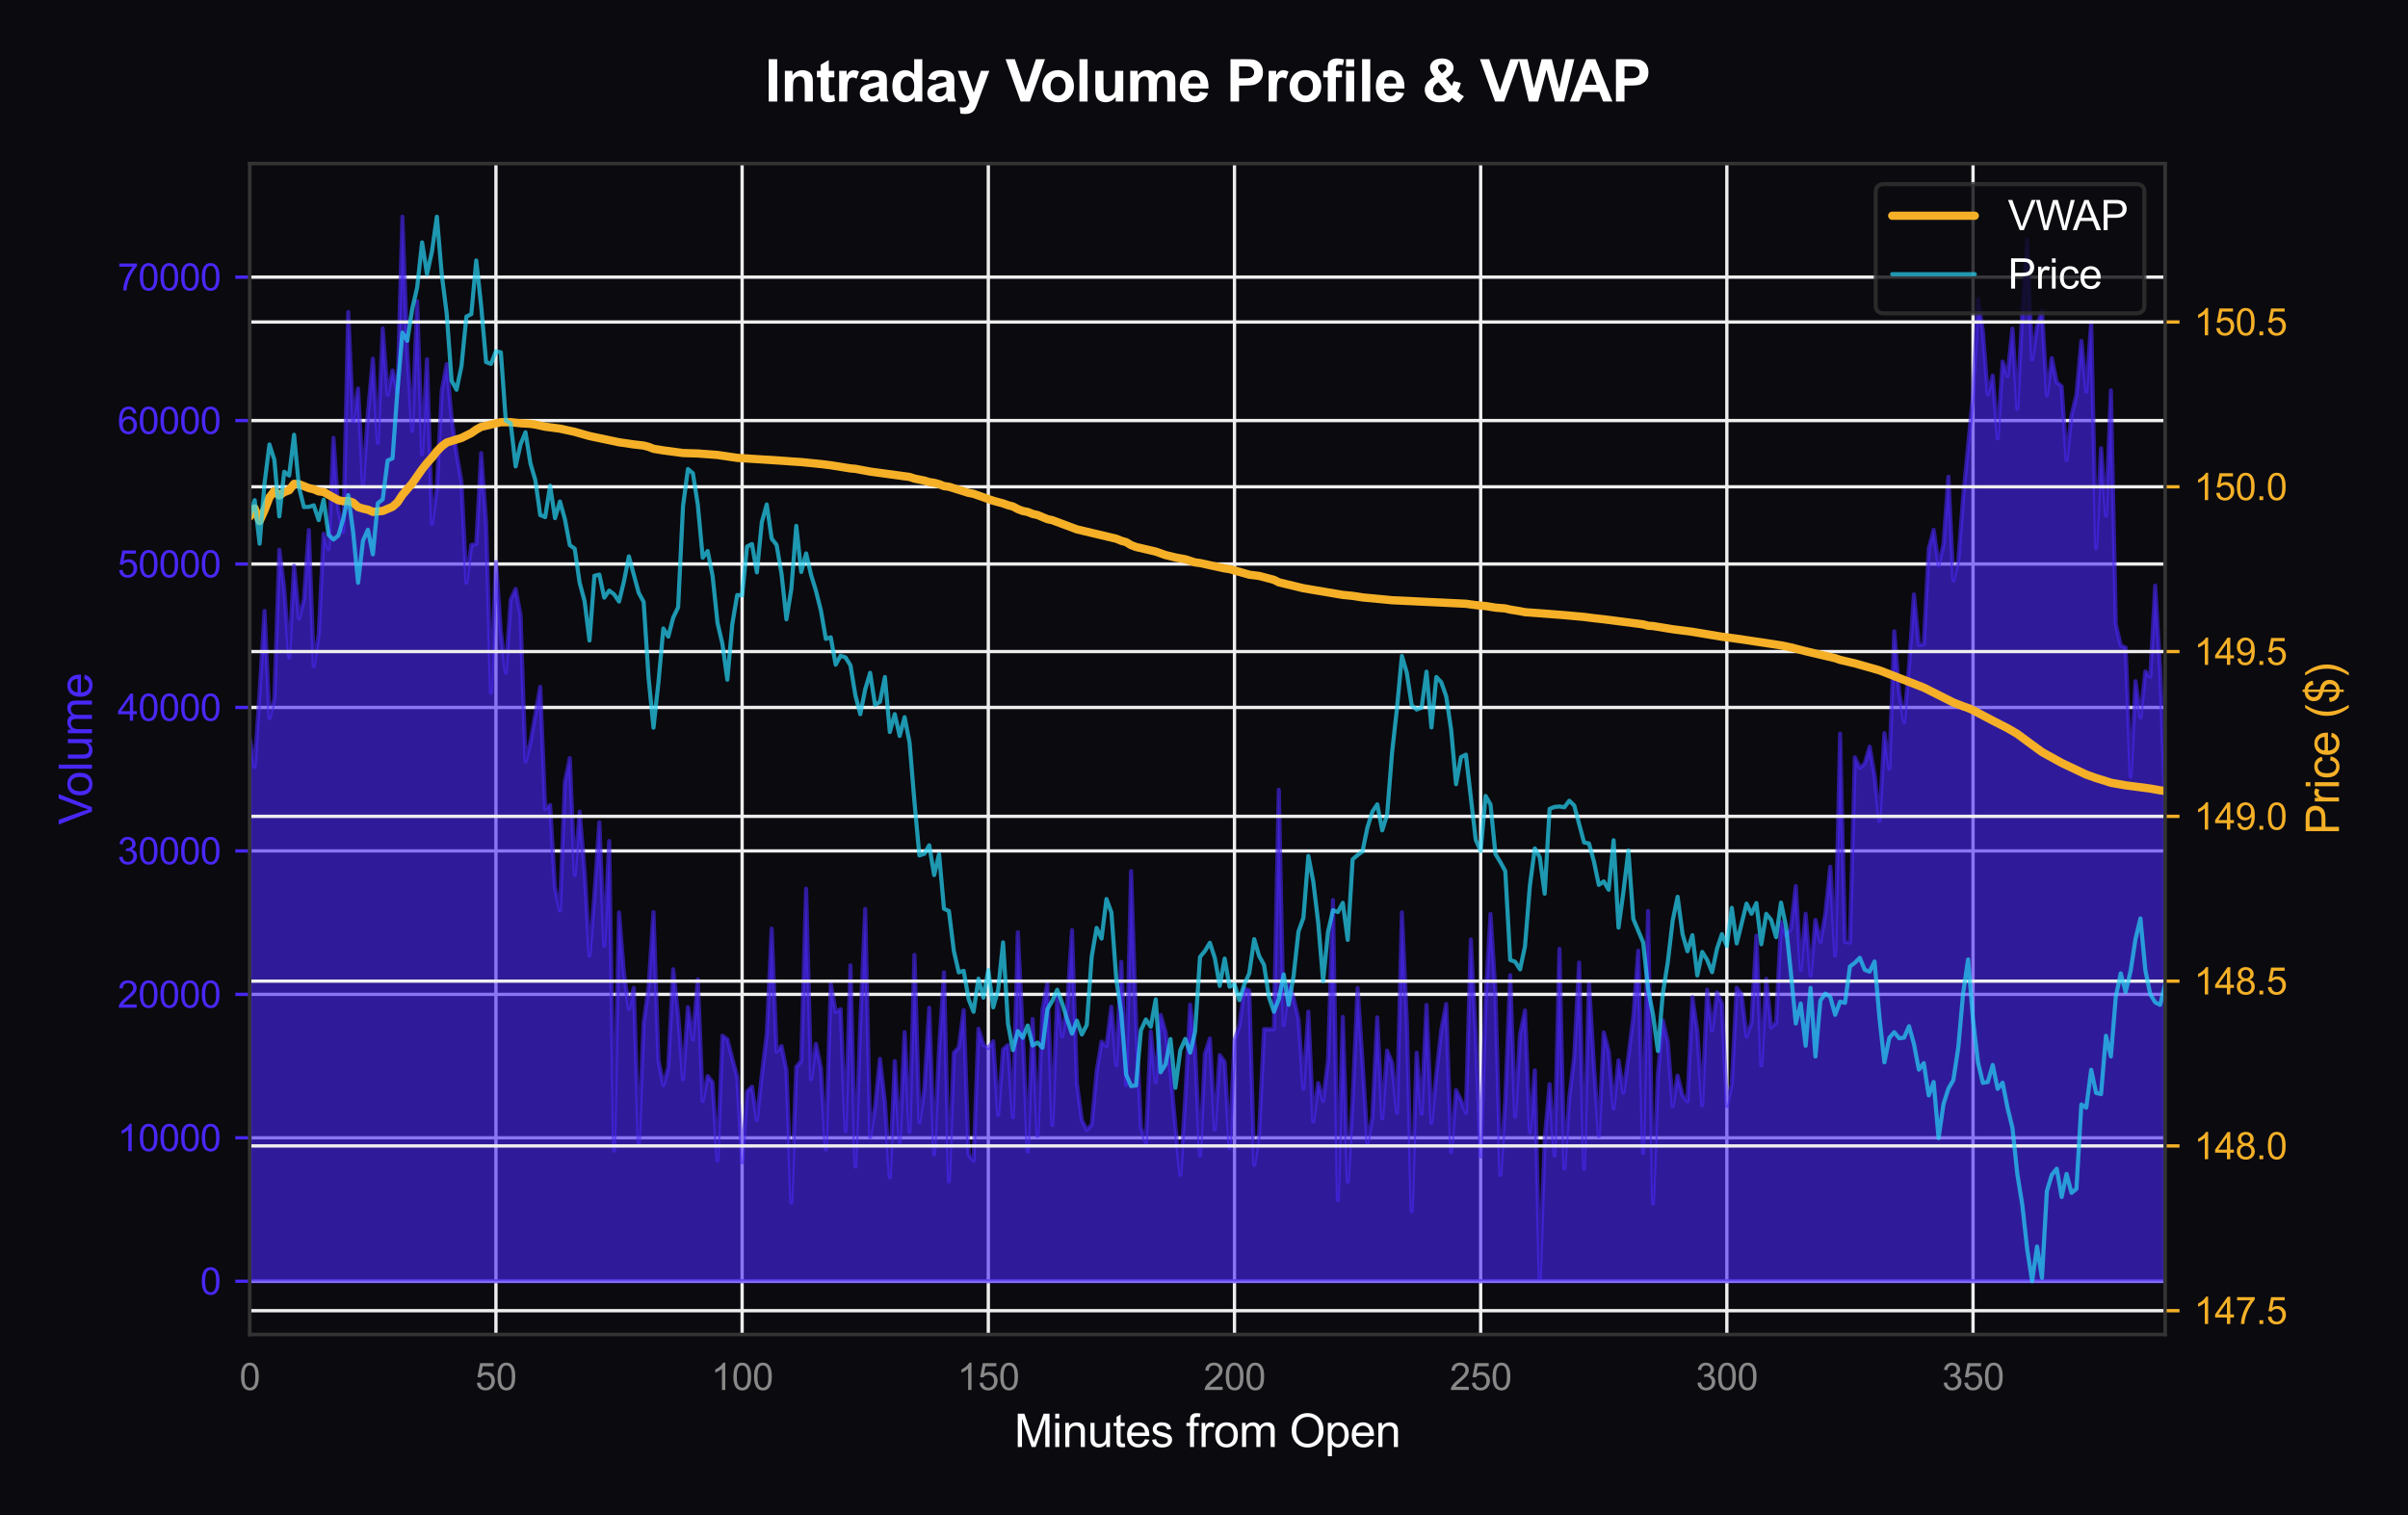 <?xml version="1.0" encoding="utf-8" standalone="no"?>
<!DOCTYPE svg PUBLIC "-//W3C//DTD SVG 1.1//EN"
  "http://www.w3.org/Graphics/SVG/1.1/DTD/svg11.dtd">
<svg xmlns:xlink="http://www.w3.org/1999/xlink" viewBox="0 0 583.138 367.023" xmlns="http://www.w3.org/2000/svg" version="1.1">
 <defs>
  <style type="text/css">*{stroke-linejoin: round; stroke-linecap: butt}</style>
 </defs>
 <g id="figure_1">
  <g id="patch_1">
   <path d="M 0 367.023 
L 583.138 367.023 
L 583.138 -0 
L 0 -0 
z
" style="fill: #0a0a0f"/>
  </g>
  <g id="axes_1">
   <g id="patch_2">
    <path d="M 60.484 323.192 
L 524.304 323.192 
L 524.304 39.592 
L 60.484 39.592 
z
" style="fill: #0a0a0f"/>
   </g>
   <g id="matplotlib.axis_1">
    <g id="xtick_1">
     <g id="line2d_1">
      <path d="M 60.484 323.192 
L 60.484 39.592 
" clip-path="url(#pad211efbb6)" style="fill: none; stroke: #eeeeee; stroke-width: 0.8; stroke-linecap: round"/>
     </g>
     <g id="text_1">
      <!-- 0 -->
      <g style="fill: #888888" transform="translate(57.982 336.634) scale(0.09 -0.09)">
       <defs>
        <path id="ArialMT-30" d="M 266 2259 
Q 266 3072 433 3567 
Q 600 4063 929 4331 
Q 1259 4600 1759 4600 
Q 2128 4600 2406 4451 
Q 2684 4303 2865 4023 
Q 3047 3744 3150 3342 
Q 3253 2941 3253 2259 
Q 3253 1453 3087 958 
Q 2922 463 2592 192 
Q 2263 -78 1759 -78 
Q 1097 -78 719 397 
Q 266 969 266 2259 
z
M 844 2259 
Q 844 1131 1108 757 
Q 1372 384 1759 384 
Q 2147 384 2411 759 
Q 2675 1134 2675 2259 
Q 2675 3391 2411 3762 
Q 2147 4134 1753 4134 
Q 1366 4134 1134 3806 
Q 844 3388 844 2259 
z
" transform="scale(0.016)"/>
       </defs>
       <use xlink:href="#ArialMT-30"/>
      </g>
     </g>
    </g>
    <g id="xtick_2">
     <g id="line2d_2">
      <path d="M 120.101 323.192 
L 120.101 39.592 
" clip-path="url(#pad211efbb6)" style="fill: none; stroke: #eeeeee; stroke-width: 0.8; stroke-linecap: round"/>
     </g>
     <g id="text_2">
      <!-- 50 -->
      <g style="fill: #888888" transform="translate(115.096 336.634) scale(0.09 -0.09)">
       <defs>
        <path id="ArialMT-35" d="M 266 1200 
L 856 1250 
Q 922 819 1161 601 
Q 1400 384 1738 384 
Q 2144 384 2425 690 
Q 2706 997 2706 1503 
Q 2706 1984 2436 2262 
Q 2166 2541 1728 2541 
Q 1456 2541 1237 2417 
Q 1019 2294 894 2097 
L 366 2166 
L 809 4519 
L 3088 4519 
L 3088 3981 
L 1259 3981 
L 1013 2750 
Q 1425 3038 1878 3038 
Q 2478 3038 2890 2622 
Q 3303 2206 3303 1553 
Q 3303 931 2941 478 
Q 2500 -78 1738 -78 
Q 1113 -78 717 272 
Q 322 622 266 1200 
z
" transform="scale(0.016)"/>
       </defs>
       <use xlink:href="#ArialMT-35"/>
       <use xlink:href="#ArialMT-30" transform="translate(55.615 0)"/>
      </g>
     </g>
    </g>
    <g id="xtick_3">
     <g id="line2d_3">
      <path d="M 179.718 323.192 
L 179.718 39.592 
" clip-path="url(#pad211efbb6)" style="fill: none; stroke: #eeeeee; stroke-width: 0.8; stroke-linecap: round"/>
     </g>
     <g id="text_3">
      <!-- 100 -->
      <g style="fill: #888888" transform="translate(172.211 336.634) scale(0.09 -0.09)">
       <defs>
        <path id="ArialMT-31" d="M 2384 0 
L 1822 0 
L 1822 3584 
Q 1619 3391 1289 3197 
Q 959 3003 697 2906 
L 697 3450 
Q 1169 3672 1522 3987 
Q 1875 4303 2022 4600 
L 2384 4600 
L 2384 0 
z
" transform="scale(0.016)"/>
       </defs>
       <use xlink:href="#ArialMT-31"/>
       <use xlink:href="#ArialMT-30" transform="translate(55.615 0)"/>
       <use xlink:href="#ArialMT-30" transform="translate(111.23 0)"/>
      </g>
     </g>
    </g>
    <g id="xtick_4">
     <g id="line2d_4">
      <path d="M 239.335 323.192 
L 239.335 39.592 
" clip-path="url(#pad211efbb6)" style="fill: none; stroke: #eeeeee; stroke-width: 0.8; stroke-linecap: round"/>
     </g>
     <g id="text_4">
      <!-- 150 -->
      <g style="fill: #888888" transform="translate(231.828 336.634) scale(0.09 -0.09)">
       <use xlink:href="#ArialMT-31"/>
       <use xlink:href="#ArialMT-35" transform="translate(55.615 0)"/>
       <use xlink:href="#ArialMT-30" transform="translate(111.23 0)"/>
      </g>
     </g>
    </g>
    <g id="xtick_5">
     <g id="line2d_5">
      <path d="M 298.952 323.192 
L 298.952 39.592 
" clip-path="url(#pad211efbb6)" style="fill: none; stroke: #eeeeee; stroke-width: 0.8; stroke-linecap: round"/>
     </g>
     <g id="text_5">
      <!-- 200 -->
      <g style="fill: #888888" transform="translate(291.445 336.634) scale(0.09 -0.09)">
       <defs>
        <path id="ArialMT-32" d="M 3222 541 
L 3222 0 
L 194 0 
Q 188 203 259 391 
Q 375 700 629 1000 
Q 884 1300 1366 1694 
Q 2113 2306 2375 2664 
Q 2638 3022 2638 3341 
Q 2638 3675 2398 3904 
Q 2159 4134 1775 4134 
Q 1369 4134 1125 3890 
Q 881 3647 878 3216 
L 300 3275 
Q 359 3922 746 4261 
Q 1134 4600 1788 4600 
Q 2447 4600 2831 4234 
Q 3216 3869 3216 3328 
Q 3216 3053 3103 2787 
Q 2991 2522 2730 2228 
Q 2469 1934 1863 1422 
Q 1356 997 1212 845 
Q 1069 694 975 541 
L 3222 541 
z
" transform="scale(0.016)"/>
       </defs>
       <use xlink:href="#ArialMT-32"/>
       <use xlink:href="#ArialMT-30" transform="translate(55.615 0)"/>
       <use xlink:href="#ArialMT-30" transform="translate(111.23 0)"/>
      </g>
     </g>
    </g>
    <g id="xtick_6">
     <g id="line2d_6">
      <path d="M 358.569 323.192 
L 358.569 39.592 
" clip-path="url(#pad211efbb6)" style="fill: none; stroke: #eeeeee; stroke-width: 0.8; stroke-linecap: round"/>
     </g>
     <g id="text_6">
      <!-- 250 -->
      <g style="fill: #888888" transform="translate(351.062 336.634) scale(0.09 -0.09)">
       <use xlink:href="#ArialMT-32"/>
       <use xlink:href="#ArialMT-35" transform="translate(55.615 0)"/>
       <use xlink:href="#ArialMT-30" transform="translate(111.23 0)"/>
      </g>
     </g>
    </g>
    <g id="xtick_7">
     <g id="line2d_7">
      <path d="M 418.186 323.192 
L 418.186 39.592 
" clip-path="url(#pad211efbb6)" style="fill: none; stroke: #eeeeee; stroke-width: 0.8; stroke-linecap: round"/>
     </g>
     <g id="text_7">
      <!-- 300 -->
      <g style="fill: #888888" transform="translate(410.679 336.634) scale(0.09 -0.09)">
       <defs>
        <path id="ArialMT-33" d="M 269 1209 
L 831 1284 
Q 928 806 1161 595 
Q 1394 384 1728 384 
Q 2125 384 2398 659 
Q 2672 934 2672 1341 
Q 2672 1728 2419 1979 
Q 2166 2231 1775 2231 
Q 1616 2231 1378 2169 
L 1441 2663 
Q 1497 2656 1531 2656 
Q 1891 2656 2178 2843 
Q 2466 3031 2466 3422 
Q 2466 3731 2256 3934 
Q 2047 4138 1716 4138 
Q 1388 4138 1169 3931 
Q 950 3725 888 3313 
L 325 3413 
Q 428 3978 793 4289 
Q 1159 4600 1703 4600 
Q 2078 4600 2393 4439 
Q 2709 4278 2876 4000 
Q 3044 3722 3044 3409 
Q 3044 3113 2884 2869 
Q 2725 2625 2413 2481 
Q 2819 2388 3044 2092 
Q 3269 1797 3269 1353 
Q 3269 753 2831 336 
Q 2394 -81 1725 -81 
Q 1122 -81 723 278 
Q 325 638 269 1209 
z
" transform="scale(0.016)"/>
       </defs>
       <use xlink:href="#ArialMT-33"/>
       <use xlink:href="#ArialMT-30" transform="translate(55.615 0)"/>
       <use xlink:href="#ArialMT-30" transform="translate(111.23 0)"/>
      </g>
     </g>
    </g>
    <g id="xtick_8">
     <g id="line2d_8">
      <path d="M 477.803 323.192 
L 477.803 39.592 
" clip-path="url(#pad211efbb6)" style="fill: none; stroke: #eeeeee; stroke-width: 0.8; stroke-linecap: round"/>
     </g>
     <g id="text_8">
      <!-- 350 -->
      <g style="fill: #888888" transform="translate(470.296 336.634) scale(0.09 -0.09)">
       <use xlink:href="#ArialMT-33"/>
       <use xlink:href="#ArialMT-35" transform="translate(55.615 0)"/>
       <use xlink:href="#ArialMT-30" transform="translate(111.23 0)"/>
      </g>
     </g>
    </g>
    <g id="text_9">
     <!-- Minutes from Open -->
     <g style="fill: #ffffff" transform="translate(245.629 350.437) scale(0.11 -0.11)">
      <defs>
       <path id="ArialMT-4d" d="M 475 0 
L 475 4581 
L 1388 4581 
L 2472 1338 
Q 2622 884 2691 659 
Q 2769 909 2934 1394 
L 4031 4581 
L 4847 4581 
L 4847 0 
L 4263 0 
L 4263 3834 
L 2931 0 
L 2384 0 
L 1059 3900 
L 1059 0 
L 475 0 
z
" transform="scale(0.016)"/>
       <path id="ArialMT-69" d="M 425 3934 
L 425 4581 
L 988 4581 
L 988 3934 
L 425 3934 
z
M 425 0 
L 425 3319 
L 988 3319 
L 988 0 
L 425 0 
z
" transform="scale(0.016)"/>
       <path id="ArialMT-6e" d="M 422 0 
L 422 3319 
L 928 3319 
L 928 2847 
Q 1294 3394 1984 3394 
Q 2284 3394 2536 3286 
Q 2788 3178 2913 3003 
Q 3038 2828 3088 2588 
Q 3119 2431 3119 2041 
L 3119 0 
L 2556 0 
L 2556 2019 
Q 2556 2363 2490 2533 
Q 2425 2703 2258 2804 
Q 2091 2906 1866 2906 
Q 1506 2906 1245 2678 
Q 984 2450 984 1813 
L 984 0 
L 422 0 
z
" transform="scale(0.016)"/>
       <path id="ArialMT-75" d="M 2597 0 
L 2597 488 
Q 2209 -75 1544 -75 
Q 1250 -75 995 37 
Q 741 150 617 320 
Q 494 491 444 738 
Q 409 903 409 1263 
L 409 3319 
L 972 3319 
L 972 1478 
Q 972 1038 1006 884 
Q 1059 663 1231 536 
Q 1403 409 1656 409 
Q 1909 409 2131 539 
Q 2353 669 2445 892 
Q 2538 1116 2538 1541 
L 2538 3319 
L 3100 3319 
L 3100 0 
L 2597 0 
z
" transform="scale(0.016)"/>
       <path id="ArialMT-74" d="M 1650 503 
L 1731 6 
Q 1494 -44 1306 -44 
Q 1000 -44 831 53 
Q 663 150 594 308 
Q 525 466 525 972 
L 525 2881 
L 113 2881 
L 113 3319 
L 525 3319 
L 525 4141 
L 1084 4478 
L 1084 3319 
L 1650 3319 
L 1650 2881 
L 1084 2881 
L 1084 941 
Q 1084 700 1114 631 
Q 1144 563 1211 522 
Q 1278 481 1403 481 
Q 1497 481 1650 503 
z
" transform="scale(0.016)"/>
       <path id="ArialMT-65" d="M 2694 1069 
L 3275 997 
Q 3138 488 2766 206 
Q 2394 -75 1816 -75 
Q 1088 -75 661 373 
Q 234 822 234 1631 
Q 234 2469 665 2931 
Q 1097 3394 1784 3394 
Q 2450 3394 2872 2941 
Q 3294 2488 3294 1666 
Q 3294 1616 3291 1516 
L 816 1516 
Q 847 969 1125 678 
Q 1403 388 1819 388 
Q 2128 388 2347 550 
Q 2566 713 2694 1069 
z
M 847 1978 
L 2700 1978 
Q 2663 2397 2488 2606 
Q 2219 2931 1791 2931 
Q 1403 2931 1139 2672 
Q 875 2413 847 1978 
z
" transform="scale(0.016)"/>
       <path id="ArialMT-73" d="M 197 991 
L 753 1078 
Q 800 744 1014 566 
Q 1228 388 1613 388 
Q 2000 388 2187 545 
Q 2375 703 2375 916 
Q 2375 1106 2209 1216 
Q 2094 1291 1634 1406 
Q 1016 1563 777 1677 
Q 538 1791 414 1992 
Q 291 2194 291 2438 
Q 291 2659 392 2848 
Q 494 3038 669 3163 
Q 800 3259 1026 3326 
Q 1253 3394 1513 3394 
Q 1903 3394 2198 3281 
Q 2494 3169 2634 2976 
Q 2775 2784 2828 2463 
L 2278 2388 
Q 2241 2644 2061 2787 
Q 1881 2931 1553 2931 
Q 1166 2931 1000 2803 
Q 834 2675 834 2503 
Q 834 2394 903 2306 
Q 972 2216 1119 2156 
Q 1203 2125 1616 2013 
Q 2213 1853 2448 1751 
Q 2684 1650 2818 1456 
Q 2953 1263 2953 975 
Q 2953 694 2789 445 
Q 2625 197 2315 61 
Q 2006 -75 1616 -75 
Q 969 -75 630 194 
Q 291 463 197 991 
z
" transform="scale(0.016)"/>
       <path id="ArialMT-20" transform="scale(0.016)"/>
       <path id="ArialMT-66" d="M 556 0 
L 556 2881 
L 59 2881 
L 59 3319 
L 556 3319 
L 556 3672 
Q 556 4006 616 4169 
Q 697 4388 901 4523 
Q 1106 4659 1475 4659 
Q 1713 4659 2000 4603 
L 1916 4113 
Q 1741 4144 1584 4144 
Q 1328 4144 1222 4034 
Q 1116 3925 1116 3625 
L 1116 3319 
L 1763 3319 
L 1763 2881 
L 1116 2881 
L 1116 0 
L 556 0 
z
" transform="scale(0.016)"/>
       <path id="ArialMT-72" d="M 416 0 
L 416 3319 
L 922 3319 
L 922 2816 
Q 1116 3169 1280 3281 
Q 1444 3394 1641 3394 
Q 1925 3394 2219 3213 
L 2025 2691 
Q 1819 2813 1613 2813 
Q 1428 2813 1281 2702 
Q 1134 2591 1072 2394 
Q 978 2094 978 1738 
L 978 0 
L 416 0 
z
" transform="scale(0.016)"/>
       <path id="ArialMT-6f" d="M 213 1659 
Q 213 2581 725 3025 
Q 1153 3394 1769 3394 
Q 2453 3394 2887 2945 
Q 3322 2497 3322 1706 
Q 3322 1066 3130 698 
Q 2938 331 2570 128 
Q 2203 -75 1769 -75 
Q 1072 -75 642 372 
Q 213 819 213 1659 
z
M 791 1659 
Q 791 1022 1069 705 
Q 1347 388 1769 388 
Q 2188 388 2466 706 
Q 2744 1025 2744 1678 
Q 2744 2294 2464 2611 
Q 2184 2928 1769 2928 
Q 1347 2928 1069 2612 
Q 791 2297 791 1659 
z
" transform="scale(0.016)"/>
       <path id="ArialMT-6d" d="M 422 0 
L 422 3319 
L 925 3319 
L 925 2853 
Q 1081 3097 1340 3245 
Q 1600 3394 1931 3394 
Q 2300 3394 2536 3241 
Q 2772 3088 2869 2813 
Q 3263 3394 3894 3394 
Q 4388 3394 4653 3120 
Q 4919 2847 4919 2278 
L 4919 0 
L 4359 0 
L 4359 2091 
Q 4359 2428 4304 2576 
Q 4250 2725 4106 2815 
Q 3963 2906 3769 2906 
Q 3419 2906 3187 2673 
Q 2956 2441 2956 1928 
L 2956 0 
L 2394 0 
L 2394 2156 
Q 2394 2531 2256 2718 
Q 2119 2906 1806 2906 
Q 1569 2906 1367 2781 
Q 1166 2656 1075 2415 
Q 984 2175 984 1722 
L 984 0 
L 422 0 
z
" transform="scale(0.016)"/>
       <path id="ArialMT-4f" d="M 309 2231 
Q 309 3372 921 4017 
Q 1534 4663 2503 4663 
Q 3138 4663 3647 4359 
Q 4156 4056 4423 3514 
Q 4691 2972 4691 2284 
Q 4691 1588 4409 1038 
Q 4128 488 3612 205 
Q 3097 -78 2500 -78 
Q 1853 -78 1343 234 
Q 834 547 571 1087 
Q 309 1628 309 2231 
z
M 934 2222 
Q 934 1394 1379 917 
Q 1825 441 2497 441 
Q 3181 441 3623 922 
Q 4066 1403 4066 2288 
Q 4066 2847 3877 3264 
Q 3688 3681 3323 3911 
Q 2959 4141 2506 4141 
Q 1863 4141 1398 3698 
Q 934 3256 934 2222 
z
" transform="scale(0.016)"/>
       <path id="ArialMT-70" d="M 422 -1272 
L 422 3319 
L 934 3319 
L 934 2888 
Q 1116 3141 1344 3267 
Q 1572 3394 1897 3394 
Q 2322 3394 2647 3175 
Q 2972 2956 3137 2557 
Q 3303 2159 3303 1684 
Q 3303 1175 3120 767 
Q 2938 359 2589 142 
Q 2241 -75 1856 -75 
Q 1575 -75 1351 44 
Q 1128 163 984 344 
L 984 -1272 
L 422 -1272 
z
M 931 1641 
Q 931 1000 1190 694 
Q 1450 388 1819 388 
Q 2194 388 2461 705 
Q 2728 1022 2728 1688 
Q 2728 2322 2467 2637 
Q 2206 2953 1844 2953 
Q 1484 2953 1207 2617 
Q 931 2281 931 1641 
z
" transform="scale(0.016)"/>
      </defs>
      <use xlink:href="#ArialMT-4d"/>
      <use xlink:href="#ArialMT-69" transform="translate(83.301 0)"/>
      <use xlink:href="#ArialMT-6e" transform="translate(105.518 0)"/>
      <use xlink:href="#ArialMT-75" transform="translate(161.133 0)"/>
      <use xlink:href="#ArialMT-74" transform="translate(216.748 0)"/>
      <use xlink:href="#ArialMT-65" transform="translate(244.531 0)"/>
      <use xlink:href="#ArialMT-73" transform="translate(300.146 0)"/>
      <use xlink:href="#ArialMT-20" transform="translate(350.146 0)"/>
      <use xlink:href="#ArialMT-66" transform="translate(377.93 0)"/>
      <use xlink:href="#ArialMT-72" transform="translate(405.713 0)"/>
      <use xlink:href="#ArialMT-6f" transform="translate(439.014 0)"/>
      <use xlink:href="#ArialMT-6d" transform="translate(494.629 0)"/>
      <use xlink:href="#ArialMT-20" transform="translate(577.93 0)"/>
      <use xlink:href="#ArialMT-4f" transform="translate(605.713 0)"/>
      <use xlink:href="#ArialMT-70" transform="translate(683.496 0)"/>
      <use xlink:href="#ArialMT-65" transform="translate(739.111 0)"/>
      <use xlink:href="#ArialMT-6e" transform="translate(794.727 0)"/>
     </g>
    </g>
   </g>
   <g id="matplotlib.axis_2">
    <g id="ytick_1">
     <g id="line2d_9">
      <path d="M 60.484 310.301 
L 524.304 310.301 
" clip-path="url(#pad211efbb6)" style="fill: none; stroke: #eeeeee; stroke-width: 0.8; stroke-linecap: round"/>
     </g>
     <g id="line2d_10">
      <defs>
       <path id="me230bfe37a" d="M 0 0 
L -3.5 0 
" style="stroke: #4927f5; stroke-width: 0.8"/>
      </defs>
      <g>
       <use xlink:href="#me230bfe37a" x="60.484" y="310.301" style="fill: #4927f5; stroke: #4927f5; stroke-width: 0.8"/>
      </g>
     </g>
     <g id="text_10">
      <!-- 0 -->
      <g style="fill: #4927f5" transform="translate(48.479 313.522) scale(0.09 -0.09)">
       <use xlink:href="#ArialMT-30"/>
      </g>
     </g>
    </g>
    <g id="ytick_2">
     <g id="line2d_11">
      <path d="M 60.484 275.56 
L 524.304 275.56 
" clip-path="url(#pad211efbb6)" style="fill: none; stroke: #eeeeee; stroke-width: 0.8; stroke-linecap: round"/>
     </g>
     <g id="line2d_12">
      <g>
       <use xlink:href="#me230bfe37a" x="60.484" y="275.56" style="fill: #4927f5; stroke: #4927f5; stroke-width: 0.8"/>
      </g>
     </g>
     <g id="text_11">
      <!-- 10000 -->
      <g style="fill: #4927f5" transform="translate(28.46 278.781) scale(0.09 -0.09)">
       <use xlink:href="#ArialMT-31"/>
       <use xlink:href="#ArialMT-30" transform="translate(55.615 0)"/>
       <use xlink:href="#ArialMT-30" transform="translate(111.23 0)"/>
       <use xlink:href="#ArialMT-30" transform="translate(166.846 0)"/>
       <use xlink:href="#ArialMT-30" transform="translate(222.461 0)"/>
      </g>
     </g>
    </g>
    <g id="ytick_3">
     <g id="line2d_13">
      <path d="M 60.484 240.819 
L 524.304 240.819 
" clip-path="url(#pad211efbb6)" style="fill: none; stroke: #eeeeee; stroke-width: 0.8; stroke-linecap: round"/>
     </g>
     <g id="line2d_14">
      <g>
       <use xlink:href="#me230bfe37a" x="60.484" y="240.819" style="fill: #4927f5; stroke: #4927f5; stroke-width: 0.8"/>
      </g>
     </g>
     <g id="text_12">
      <!-- 20000 -->
      <g style="fill: #4927f5" transform="translate(28.46 244.04) scale(0.09 -0.09)">
       <use xlink:href="#ArialMT-32"/>
       <use xlink:href="#ArialMT-30" transform="translate(55.615 0)"/>
       <use xlink:href="#ArialMT-30" transform="translate(111.23 0)"/>
       <use xlink:href="#ArialMT-30" transform="translate(166.846 0)"/>
       <use xlink:href="#ArialMT-30" transform="translate(222.461 0)"/>
      </g>
     </g>
    </g>
    <g id="ytick_4">
     <g id="line2d_15">
      <path d="M 60.484 206.078 
L 524.304 206.078 
" clip-path="url(#pad211efbb6)" style="fill: none; stroke: #eeeeee; stroke-width: 0.8; stroke-linecap: round"/>
     </g>
     <g id="line2d_16">
      <g>
       <use xlink:href="#me230bfe37a" x="60.484" y="206.078" style="fill: #4927f5; stroke: #4927f5; stroke-width: 0.8"/>
      </g>
     </g>
     <g id="text_13">
      <!-- 30000 -->
      <g style="fill: #4927f5" transform="translate(28.46 209.299) scale(0.09 -0.09)">
       <use xlink:href="#ArialMT-33"/>
       <use xlink:href="#ArialMT-30" transform="translate(55.615 0)"/>
       <use xlink:href="#ArialMT-30" transform="translate(111.23 0)"/>
       <use xlink:href="#ArialMT-30" transform="translate(166.846 0)"/>
       <use xlink:href="#ArialMT-30" transform="translate(222.461 0)"/>
      </g>
     </g>
    </g>
    <g id="ytick_5">
     <g id="line2d_17">
      <path d="M 60.484 171.336 
L 524.304 171.336 
" clip-path="url(#pad211efbb6)" style="fill: none; stroke: #eeeeee; stroke-width: 0.8; stroke-linecap: round"/>
     </g>
     <g id="line2d_18">
      <g>
       <use xlink:href="#me230bfe37a" x="60.484" y="171.336" style="fill: #4927f5; stroke: #4927f5; stroke-width: 0.8"/>
      </g>
     </g>
     <g id="text_14">
      <!-- 40000 -->
      <g style="fill: #4927f5" transform="translate(28.46 174.558) scale(0.09 -0.09)">
       <defs>
        <path id="ArialMT-34" d="M 2069 0 
L 2069 1097 
L 81 1097 
L 81 1613 
L 2172 4581 
L 2631 4581 
L 2631 1613 
L 3250 1613 
L 3250 1097 
L 2631 1097 
L 2631 0 
L 2069 0 
z
M 2069 1613 
L 2069 3678 
L 634 1613 
L 2069 1613 
z
" transform="scale(0.016)"/>
       </defs>
       <use xlink:href="#ArialMT-34"/>
       <use xlink:href="#ArialMT-30" transform="translate(55.615 0)"/>
       <use xlink:href="#ArialMT-30" transform="translate(111.23 0)"/>
       <use xlink:href="#ArialMT-30" transform="translate(166.846 0)"/>
       <use xlink:href="#ArialMT-30" transform="translate(222.461 0)"/>
      </g>
     </g>
    </g>
    <g id="ytick_6">
     <g id="line2d_19">
      <path d="M 60.484 136.595 
L 524.304 136.595 
" clip-path="url(#pad211efbb6)" style="fill: none; stroke: #eeeeee; stroke-width: 0.8; stroke-linecap: round"/>
     </g>
     <g id="line2d_20">
      <g>
       <use xlink:href="#me230bfe37a" x="60.484" y="136.595" style="fill: #4927f5; stroke: #4927f5; stroke-width: 0.8"/>
      </g>
     </g>
     <g id="text_15">
      <!-- 50000 -->
      <g style="fill: #4927f5" transform="translate(28.46 139.816) scale(0.09 -0.09)">
       <use xlink:href="#ArialMT-35"/>
       <use xlink:href="#ArialMT-30" transform="translate(55.615 0)"/>
       <use xlink:href="#ArialMT-30" transform="translate(111.23 0)"/>
       <use xlink:href="#ArialMT-30" transform="translate(166.846 0)"/>
       <use xlink:href="#ArialMT-30" transform="translate(222.461 0)"/>
      </g>
     </g>
    </g>
    <g id="ytick_7">
     <g id="line2d_21">
      <path d="M 60.484 101.854 
L 524.304 101.854 
" clip-path="url(#pad211efbb6)" style="fill: none; stroke: #eeeeee; stroke-width: 0.8; stroke-linecap: round"/>
     </g>
     <g id="line2d_22">
      <g>
       <use xlink:href="#me230bfe37a" x="60.484" y="101.854" style="fill: #4927f5; stroke: #4927f5; stroke-width: 0.8"/>
      </g>
     </g>
     <g id="text_16">
      <!-- 60000 -->
      <g style="fill: #4927f5" transform="translate(28.46 105.075) scale(0.09 -0.09)">
       <defs>
        <path id="ArialMT-36" d="M 3184 3459 
L 2625 3416 
Q 2550 3747 2413 3897 
Q 2184 4138 1850 4138 
Q 1581 4138 1378 3988 
Q 1113 3794 959 3422 
Q 806 3050 800 2363 
Q 1003 2672 1297 2822 
Q 1591 2972 1913 2972 
Q 2475 2972 2870 2558 
Q 3266 2144 3266 1488 
Q 3266 1056 3080 686 
Q 2894 316 2569 119 
Q 2244 -78 1831 -78 
Q 1128 -78 684 439 
Q 241 956 241 2144 
Q 241 3472 731 4075 
Q 1159 4600 1884 4600 
Q 2425 4600 2770 4297 
Q 3116 3994 3184 3459 
z
M 888 1484 
Q 888 1194 1011 928 
Q 1134 663 1356 523 
Q 1578 384 1822 384 
Q 2178 384 2434 671 
Q 2691 959 2691 1453 
Q 2691 1928 2437 2201 
Q 2184 2475 1800 2475 
Q 1419 2475 1153 2201 
Q 888 1928 888 1484 
z
" transform="scale(0.016)"/>
       </defs>
       <use xlink:href="#ArialMT-36"/>
       <use xlink:href="#ArialMT-30" transform="translate(55.615 0)"/>
       <use xlink:href="#ArialMT-30" transform="translate(111.23 0)"/>
       <use xlink:href="#ArialMT-30" transform="translate(166.846 0)"/>
       <use xlink:href="#ArialMT-30" transform="translate(222.461 0)"/>
      </g>
     </g>
    </g>
    <g id="ytick_8">
     <g id="line2d_23">
      <path d="M 60.484 67.113 
L 524.304 67.113 
" clip-path="url(#pad211efbb6)" style="fill: none; stroke: #eeeeee; stroke-width: 0.8; stroke-linecap: round"/>
     </g>
     <g id="line2d_24">
      <g>
       <use xlink:href="#me230bfe37a" x="60.484" y="67.113" style="fill: #4927f5; stroke: #4927f5; stroke-width: 0.8"/>
      </g>
     </g>
     <g id="text_17">
      <!-- 70000 -->
      <g style="fill: #4927f5" transform="translate(28.46 70.334) scale(0.09 -0.09)">
       <defs>
        <path id="ArialMT-37" d="M 303 3981 
L 303 4522 
L 3269 4522 
L 3269 4084 
Q 2831 3619 2401 2847 
Q 1972 2075 1738 1259 
Q 1569 684 1522 0 
L 944 0 
Q 953 541 1156 1306 
Q 1359 2072 1739 2783 
Q 2119 3494 2547 3981 
L 303 3981 
z
" transform="scale(0.016)"/>
       </defs>
       <use xlink:href="#ArialMT-37"/>
       <use xlink:href="#ArialMT-30" transform="translate(55.615 0)"/>
       <use xlink:href="#ArialMT-30" transform="translate(111.23 0)"/>
       <use xlink:href="#ArialMT-30" transform="translate(166.846 0)"/>
       <use xlink:href="#ArialMT-30" transform="translate(222.461 0)"/>
      </g>
     </g>
    </g>
    <g id="text_18">
     <!-- Volume -->
     <g style="fill: #4927f5" transform="translate(22.274 199.737) rotate(-90) scale(0.11 -0.11)">
      <defs>
       <path id="ArialMT-56" d="M 1803 0 
L 28 4581 
L 684 4581 
L 1875 1253 
Q 2019 853 2116 503 
Q 2222 878 2363 1253 
L 3600 4581 
L 4219 4581 
L 2425 0 
L 1803 0 
z
" transform="scale(0.016)"/>
       <path id="ArialMT-6c" d="M 409 0 
L 409 4581 
L 972 4581 
L 972 0 
L 409 0 
z
" transform="scale(0.016)"/>
      </defs>
      <use xlink:href="#ArialMT-56"/>
      <use xlink:href="#ArialMT-6f" transform="translate(61.199 0)"/>
      <use xlink:href="#ArialMT-6c" transform="translate(116.814 0)"/>
      <use xlink:href="#ArialMT-75" transform="translate(139.031 0)"/>
      <use xlink:href="#ArialMT-6d" transform="translate(194.646 0)"/>
      <use xlink:href="#ArialMT-65" transform="translate(277.947 0)"/>
     </g>
    </g>
   </g>
   <g id="FillBetweenPolyCollection_1">
    <defs>
     <path id="m12a5eba5c0" d="M 60.484 -188.085 
L 60.484 -56.722 
L 61.676 -56.722 
L 62.869 -56.722 
L 64.061 -56.722 
L 65.253 -56.722 
L 66.446 -56.722 
L 67.638 -56.722 
L 68.83 -56.722 
L 70.023 -56.722 
L 71.215 -56.722 
L 72.407 -56.722 
L 73.6 -56.722 
L 74.792 -56.722 
L 75.984 -56.722 
L 77.177 -56.722 
L 78.369 -56.722 
L 79.561 -56.722 
L 80.754 -56.722 
L 81.946 -56.722 
L 83.139 -56.722 
L 84.331 -56.722 
L 85.523 -56.722 
L 86.716 -56.722 
L 87.908 -56.722 
L 89.1 -56.722 
L 90.293 -56.722 
L 91.485 -56.722 
L 92.677 -56.722 
L 93.87 -56.722 
L 95.062 -56.722 
L 96.254 -56.722 
L 97.447 -56.722 
L 98.639 -56.722 
L 99.831 -56.722 
L 101.024 -56.722 
L 102.216 -56.722 
L 103.408 -56.722 
L 104.601 -56.722 
L 105.793 -56.722 
L 106.985 -56.722 
L 108.178 -56.722 
L 109.37 -56.722 
L 110.562 -56.722 
L 111.755 -56.722 
L 112.947 -56.722 
L 114.139 -56.722 
L 115.332 -56.722 
L 116.524 -56.722 
L 117.716 -56.722 
L 118.909 -56.722 
L 120.101 -56.722 
L 121.293 -56.722 
L 122.486 -56.722 
L 123.678 -56.722 
L 124.87 -56.722 
L 126.063 -56.722 
L 127.255 -56.722 
L 128.447 -56.722 
L 129.64 -56.722 
L 130.832 -56.722 
L 132.024 -56.722 
L 133.217 -56.722 
L 134.409 -56.722 
L 135.601 -56.722 
L 136.794 -56.722 
L 137.986 -56.722 
L 139.178 -56.722 
L 140.371 -56.722 
L 141.563 -56.722 
L 142.755 -56.722 
L 143.948 -56.722 
L 145.14 -56.722 
L 146.332 -56.722 
L 147.525 -56.722 
L 148.717 -56.722 
L 149.91 -56.722 
L 151.102 -56.722 
L 152.294 -56.722 
L 153.487 -56.722 
L 154.679 -56.722 
L 155.871 -56.722 
L 157.064 -56.722 
L 158.256 -56.722 
L 159.448 -56.722 
L 160.641 -56.722 
L 161.833 -56.722 
L 163.025 -56.722 
L 164.218 -56.722 
L 165.41 -56.722 
L 166.602 -56.722 
L 167.795 -56.722 
L 168.987 -56.722 
L 170.179 -56.722 
L 171.372 -56.722 
L 172.564 -56.722 
L 173.756 -56.722 
L 174.949 -56.722 
L 176.141 -56.722 
L 177.333 -56.722 
L 178.526 -56.722 
L 179.718 -56.722 
L 180.91 -56.722 
L 182.103 -56.722 
L 183.295 -56.722 
L 184.487 -56.722 
L 185.68 -56.722 
L 186.872 -56.722 
L 188.064 -56.722 
L 189.257 -56.722 
L 190.449 -56.722 
L 191.641 -56.722 
L 192.834 -56.722 
L 194.026 -56.722 
L 195.218 -56.722 
L 196.411 -56.722 
L 197.603 -56.722 
L 198.795 -56.722 
L 199.988 -56.722 
L 201.18 -56.722 
L 202.372 -56.722 
L 203.565 -56.722 
L 204.757 -56.722 
L 205.949 -56.722 
L 207.142 -56.722 
L 208.334 -56.722 
L 209.526 -56.722 
L 210.719 -56.722 
L 211.911 -56.722 
L 213.103 -56.722 
L 214.296 -56.722 
L 215.488 -56.722 
L 216.681 -56.722 
L 217.873 -56.722 
L 219.065 -56.722 
L 220.258 -56.722 
L 221.45 -56.722 
L 222.642 -56.722 
L 223.835 -56.722 
L 225.027 -56.722 
L 226.219 -56.722 
L 227.412 -56.722 
L 228.604 -56.722 
L 229.796 -56.722 
L 230.989 -56.722 
L 232.181 -56.722 
L 233.373 -56.722 
L 234.566 -56.722 
L 235.758 -56.722 
L 236.95 -56.722 
L 238.143 -56.722 
L 239.335 -56.722 
L 240.527 -56.722 
L 241.72 -56.722 
L 242.912 -56.722 
L 244.104 -56.722 
L 245.297 -56.722 
L 246.489 -56.722 
L 247.681 -56.722 
L 248.874 -56.722 
L 250.066 -56.722 
L 251.258 -56.722 
L 252.451 -56.722 
L 253.643 -56.722 
L 254.835 -56.722 
L 256.028 -56.722 
L 257.22 -56.722 
L 258.412 -56.722 
L 259.605 -56.722 
L 260.797 -56.722 
L 261.989 -56.722 
L 263.182 -56.722 
L 264.374 -56.722 
L 265.566 -56.722 
L 266.759 -56.722 
L 267.951 -56.722 
L 269.143 -56.722 
L 270.336 -56.722 
L 271.528 -56.722 
L 272.72 -56.722 
L 273.913 -56.722 
L 275.105 -56.722 
L 276.297 -56.722 
L 277.49 -56.722 
L 278.682 -56.722 
L 279.875 -56.722 
L 281.067 -56.722 
L 282.259 -56.722 
L 283.452 -56.722 
L 284.644 -56.722 
L 285.836 -56.722 
L 287.029 -56.722 
L 288.221 -56.722 
L 289.413 -56.722 
L 290.606 -56.722 
L 291.798 -56.722 
L 292.99 -56.722 
L 294.183 -56.722 
L 295.375 -56.722 
L 296.567 -56.722 
L 297.76 -56.722 
L 298.952 -56.722 
L 300.144 -56.722 
L 301.337 -56.722 
L 302.529 -56.722 
L 303.721 -56.722 
L 304.914 -56.722 
L 306.106 -56.722 
L 307.298 -56.722 
L 308.491 -56.722 
L 309.683 -56.722 
L 310.875 -56.722 
L 312.068 -56.722 
L 313.26 -56.722 
L 314.452 -56.722 
L 315.645 -56.722 
L 316.837 -56.722 
L 318.029 -56.722 
L 319.222 -56.722 
L 320.414 -56.722 
L 321.606 -56.722 
L 322.799 -56.722 
L 323.991 -56.722 
L 325.183 -56.722 
L 326.376 -56.722 
L 327.568 -56.722 
L 328.76 -56.722 
L 329.953 -56.722 
L 331.145 -56.722 
L 332.337 -56.722 
L 333.53 -56.722 
L 334.722 -56.722 
L 335.914 -56.722 
L 337.107 -56.722 
L 338.299 -56.722 
L 339.491 -56.722 
L 340.684 -56.722 
L 341.876 -56.722 
L 343.068 -56.722 
L 344.261 -56.722 
L 345.453 -56.722 
L 346.646 -56.722 
L 347.838 -56.722 
L 349.03 -56.722 
L 350.223 -56.722 
L 351.415 -56.722 
L 352.607 -56.722 
L 353.8 -56.722 
L 354.992 -56.722 
L 356.184 -56.722 
L 357.377 -56.722 
L 358.569 -56.722 
L 359.761 -56.722 
L 360.954 -56.722 
L 362.146 -56.722 
L 363.338 -56.722 
L 364.531 -56.722 
L 365.723 -56.722 
L 366.915 -56.722 
L 368.108 -56.722 
L 369.3 -56.722 
L 370.492 -56.722 
L 371.685 -56.722 
L 372.877 -56.722 
L 374.069 -56.722 
L 375.262 -56.722 
L 376.454 -56.722 
L 377.646 -56.722 
L 378.839 -56.722 
L 380.031 -56.722 
L 381.223 -56.722 
L 382.416 -56.722 
L 383.608 -56.722 
L 384.8 -56.722 
L 385.993 -56.722 
L 387.185 -56.722 
L 388.377 -56.722 
L 389.57 -56.722 
L 390.762 -56.722 
L 391.954 -56.722 
L 393.147 -56.722 
L 394.339 -56.722 
L 395.531 -56.722 
L 396.724 -56.722 
L 397.916 -56.722 
L 399.108 -56.722 
L 400.301 -56.722 
L 401.493 -56.722 
L 402.685 -56.722 
L 403.878 -56.722 
L 405.07 -56.722 
L 406.262 -56.722 
L 407.455 -56.722 
L 408.647 -56.722 
L 409.839 -56.722 
L 411.032 -56.722 
L 412.224 -56.722 
L 413.417 -56.722 
L 414.609 -56.722 
L 415.801 -56.722 
L 416.994 -56.722 
L 418.186 -56.722 
L 419.378 -56.722 
L 420.571 -56.722 
L 421.763 -56.722 
L 422.955 -56.722 
L 424.148 -56.722 
L 425.34 -56.722 
L 426.532 -56.722 
L 427.725 -56.722 
L 428.917 -56.722 
L 430.109 -56.722 
L 431.302 -56.722 
L 432.494 -56.722 
L 433.686 -56.722 
L 434.879 -56.722 
L 436.071 -56.722 
L 437.263 -56.722 
L 438.456 -56.722 
L 439.648 -56.722 
L 440.84 -56.722 
L 442.033 -56.722 
L 443.225 -56.722 
L 444.417 -56.722 
L 445.61 -56.722 
L 446.802 -56.722 
L 447.994 -56.722 
L 449.187 -56.722 
L 450.379 -56.722 
L 451.571 -56.722 
L 452.764 -56.722 
L 453.956 -56.722 
L 455.148 -56.722 
L 456.341 -56.722 
L 457.533 -56.722 
L 458.725 -56.722 
L 459.918 -56.722 
L 461.11 -56.722 
L 462.302 -56.722 
L 463.495 -56.722 
L 464.687 -56.722 
L 465.879 -56.722 
L 467.072 -56.722 
L 468.264 -56.722 
L 469.456 -56.722 
L 470.649 -56.722 
L 471.841 -56.722 
L 473.033 -56.722 
L 474.226 -56.722 
L 475.418 -56.722 
L 476.61 -56.722 
L 477.803 -56.722 
L 478.995 -56.722 
L 480.188 -56.722 
L 481.38 -56.722 
L 482.572 -56.722 
L 483.765 -56.722 
L 484.957 -56.722 
L 486.149 -56.722 
L 487.342 -56.722 
L 488.534 -56.722 
L 489.726 -56.722 
L 490.919 -56.722 
L 492.111 -56.722 
L 493.303 -56.722 
L 494.496 -56.722 
L 495.688 -56.722 
L 496.88 -56.722 
L 498.073 -56.722 
L 499.265 -56.722 
L 500.457 -56.722 
L 501.65 -56.722 
L 502.842 -56.722 
L 504.034 -56.722 
L 505.227 -56.722 
L 506.419 -56.722 
L 507.611 -56.722 
L 508.804 -56.722 
L 509.996 -56.722 
L 511.188 -56.722 
L 512.381 -56.722 
L 513.573 -56.722 
L 514.765 -56.722 
L 515.958 -56.722 
L 517.15 -56.722 
L 518.342 -56.722 
L 519.535 -56.722 
L 520.727 -56.722 
L 521.919 -56.722 
L 523.112 -56.722 
L 524.304 -56.722 
L 524.304 -173.728 
L 524.304 -173.728 
L 523.112 -204.653 
L 521.919 -225.218 
L 520.727 -203.125 
L 519.535 -204.424 
L 518.342 -193.295 
L 517.15 -202.047 
L 515.958 -178.998 
L 514.765 -210.183 
L 513.573 -210.686 
L 512.381 -215.862 
L 511.188 -272.504 
L 509.996 -242.126 
L 508.804 -258.459 
L 507.611 -234.211 
L 506.419 -289.024 
L 505.227 -272.193 
L 504.034 -284.45 
L 502.842 -271.393 
L 501.65 -266.435 
L 500.457 -255.596 
L 499.265 -273.467 
L 498.073 -274.452 
L 496.88 -280.29 
L 495.688 -271.281 
L 494.496 -291.77 
L 493.303 -287.961 
L 492.111 -279.957 
L 490.919 -308.99 
L 489.726 -291.561 
L 488.534 -267.996 
L 487.342 -287.452 
L 486.149 -275.969 
L 484.957 -279.46 
L 483.765 -260.836 
L 482.572 -276.067 
L 481.38 -271.455 
L 480.188 -286.668 
L 478.995 -294.652 
L 477.803 -271.41 
L 476.61 -259.035 
L 475.418 -246.763 
L 474.226 -231.081 
L 473.033 -226.468 
L 471.841 -251.571 
L 470.649 -235.124 
L 469.456 -230.135 
L 468.264 -238.722 
L 467.072 -234.136 
L 465.879 -210.99 
L 464.687 -210.803 
L 463.495 -223.064 
L 462.302 -205.597 
L 461.11 -192.142 
L 459.918 -199.257 
L 458.725 -214.127 
L 457.533 -180.865 
L 456.341 -189.46 
L 455.148 -168.164 
L 453.956 -179.245 
L 452.764 -186.193 
L 451.571 -182.062 
L 450.379 -181.047 
L 449.187 -183.623 
L 447.994 -138.77 
L 446.802 -138.889 
L 445.61 -189.364 
L 444.417 -135.612 
L 443.225 -157.126 
L 442.033 -145.589 
L 440.84 -138.915 
L 439.648 -144.231 
L 438.456 -130.785 
L 437.263 -145.742 
L 436.071 -132.127 
L 434.879 -152.445 
L 433.686 -142.04 
L 432.494 -140.518 
L 431.302 -143.663 
L 430.109 -119.311 
L 428.917 -118.211 
L 427.725 -129.965 
L 426.532 -109.027 
L 425.34 -140.434 
L 424.148 -119.307 
L 422.955 -116.02 
L 421.763 -126.179 
L 420.571 -127.825 
L 419.378 -104.449 
L 418.186 -99.18 
L 416.994 -123.976 
L 415.801 -126.673 
L 414.609 -117.454 
L 413.417 -127.351 
L 412.224 -99.338 
L 411.032 -117.264 
L 409.839 -125.543 
L 408.647 -100.301 
L 407.455 -101.757 
L 406.262 -106.512 
L 405.07 -99.141 
L 403.878 -114.689 
L 402.685 -119.896 
L 401.493 -106.925 
L 400.301 -75.552 
L 399.108 -146.425 
L 397.916 -87.795 
L 396.724 -136.78 
L 395.531 -120.674 
L 394.339 -111.095 
L 393.147 -102.387 
L 391.954 -110.255 
L 390.762 -98.585 
L 389.57 -112.442 
L 388.377 -116.987 
L 387.185 -91.891 
L 385.993 -109.101 
L 384.8 -129.114 
L 383.608 -83.955 
L 382.416 -133.922 
L 381.223 -111.149 
L 380.031 -101.227 
L 378.839 -84.022 
L 377.646 -137.215 
L 376.454 -87.18 
L 375.262 -104.464 
L 374.069 -91.054 
L 372.877 -56.722 
L 371.685 -107.81 
L 370.492 -92.741 
L 369.3 -122.296 
L 368.108 -116.549 
L 366.915 -96.546 
L 365.723 -130.844 
L 364.531 -100.425 
L 363.338 -82.444 
L 362.146 -126.77 
L 360.954 -145.698 
L 359.761 -124.779 
L 358.569 -86.933 
L 357.377 -115.87 
L 356.184 -139.502 
L 354.992 -97.486 
L 353.8 -100.584 
L 352.607 -103.024 
L 351.415 -87.985 
L 350.223 -123.873 
L 349.03 -117.606 
L 347.838 -106.841 
L 346.646 -95.068 
L 345.453 -123.641 
L 344.261 -97.339 
L 343.068 -112.073 
L 341.876 -73.656 
L 340.684 -119.846 
L 339.491 -146.075 
L 338.299 -97.515 
L 337.107 -109.626 
L 335.914 -112.594 
L 334.722 -96.147 
L 333.53 -120.639 
L 332.337 -96.409 
L 331.145 -90.113 
L 329.953 -109.951 
L 328.76 -127.75 
L 327.568 -100.636 
L 326.376 -80.82 
L 325.183 -120.755 
L 323.991 -76.399 
L 322.799 -149.041 
L 321.606 -110.256 
L 320.414 -100.403 
L 319.222 -104.72 
L 318.029 -95.41 
L 316.837 -122.018 
L 315.645 -103.358 
L 314.452 -120.149 
L 313.26 -125.406 
L 312.068 -128.559 
L 310.875 -118.751 
L 309.683 -175.758 
L 308.491 -117.781 
L 307.298 -117.759 
L 306.106 -117.78 
L 304.914 -92.544 
L 303.721 -84.903 
L 302.529 -127.139 
L 301.337 -127.647 
L 300.144 -118.575 
L 298.952 -115.049 
L 297.76 -88.98 
L 296.567 -109.845 
L 295.375 -111.504 
L 294.183 -93.481 
L 292.99 -115.527 
L 291.798 -111.842 
L 290.606 -87.195 
L 289.413 -112.553 
L 288.221 -123.71 
L 287.029 -101.078 
L 285.836 -82.52 
L 284.644 -94.125 
L 283.452 -107.569 
L 282.259 -117.054 
L 281.067 -121.237 
L 279.875 -104.952 
L 278.682 -117.215 
L 277.49 -90.232 
L 276.297 -93.945 
L 275.105 -119.702 
L 273.913 -156.085 
L 272.72 -104.237 
L 271.528 -134.083 
L 270.336 -109.06 
L 269.143 -123.203 
L 267.951 -113.64 
L 266.759 -114.76 
L 265.566 -107.495 
L 264.374 -94.663 
L 263.182 -93.383 
L 261.989 -95.741 
L 260.797 -104.572 
L 259.605 -141.782 
L 258.412 -123.114 
L 257.22 -116.004 
L 256.028 -125.568 
L 254.835 -94.578 
L 253.643 -128.959 
L 252.451 -122.506 
L 251.258 -91.903 
L 250.066 -120.239 
L 248.874 -88.14 
L 247.681 -117.065 
L 246.489 -141.244 
L 245.297 -96.425 
L 244.104 -113.925 
L 242.912 -112.868 
L 241.72 -97.022 
L 240.527 -114.852 
L 239.335 -113.185 
L 238.143 -113.993 
L 236.95 -117.901 
L 235.758 -85.897 
L 234.566 -87.348 
L 233.373 -122.415 
L 232.181 -113.349 
L 230.989 -112.042 
L 229.796 -80.912 
L 228.604 -131.541 
L 227.412 -112.786 
L 226.219 -87.454 
L 225.027 -122.967 
L 223.835 -103.242 
L 222.642 -95.231 
L 221.45 -135.76 
L 220.258 -92.867 
L 219.065 -117.065 
L 217.873 -90.387 
L 216.681 -110.031 
L 215.488 -81.906 
L 214.296 -100.098 
L 213.103 -110.577 
L 211.911 -99.011 
L 210.719 -91.645 
L 209.526 -146.904 
L 208.334 -119.053 
L 207.142 -84.514 
L 205.949 -133.238 
L 204.757 -93.081 
L 203.565 -122.627 
L 202.372 -121.959 
L 201.18 -128.761 
L 199.988 -88.623 
L 198.795 -108.338 
L 197.603 -114.199 
L 196.411 -105.642 
L 195.218 -151.799 
L 194.026 -110.089 
L 192.834 -108.619 
L 191.641 -75.793 
L 190.449 -107.879 
L 189.257 -113.704 
L 188.064 -112.329 
L 186.872 -142.137 
L 185.68 -116.479 
L 184.487 -106.76 
L 183.295 -95.74 
L 182.103 -103.855 
L 180.91 -102.651 
L 179.718 -85.542 
L 178.526 -106.246 
L 177.333 -110.628 
L 176.141 -115.32 
L 174.949 -116.206 
L 173.756 -85.953 
L 172.564 -104.913 
L 171.372 -106.424 
L 170.179 -100.358 
L 168.987 -129.865 
L 167.795 -115.267 
L 166.602 -123.096 
L 165.41 -105.641 
L 164.218 -121.287 
L 163.025 -132.284 
L 161.833 -108.553 
L 160.641 -104.196 
L 159.448 -110.3 
L 158.256 -146.133 
L 157.064 -127.926 
L 155.871 -119.277 
L 154.679 -90.051 
L 153.487 -127.774 
L 152.294 -122.715 
L 151.102 -131.28 
L 149.91 -146.039 
L 148.717 -88.39 
L 147.525 -163.353 
L 146.332 -137.978 
L 145.14 -167.892 
L 143.948 -150.182 
L 142.755 -135.581 
L 141.563 -156.107 
L 140.371 -170.45 
L 139.178 -155.113 
L 137.986 -183.42 
L 136.794 -177.62 
L 135.601 -146.516 
L 134.409 -152.004 
L 133.217 -172.053 
L 132.024 -171.134 
L 130.832 -200.695 
L 129.64 -193.898 
L 128.447 -187.257 
L 127.255 -182.611 
L 126.063 -217.989 
L 124.87 -224.39 
L 123.678 -221.805 
L 122.486 -204.132 
L 121.293 -213.906 
L 120.101 -230.902 
L 118.909 -199.278 
L 117.716 -240.435 
L 116.524 -257.304 
L 115.332 -235.305 
L 114.139 -235.036 
L 112.947 -225.939 
L 111.755 -250.299 
L 110.562 -257.234 
L 109.37 -265.719 
L 108.178 -278.837 
L 106.985 -272.443 
L 105.793 -248.699 
L 104.601 -240.192 
L 103.408 -280.025 
L 102.216 -257.044 
L 101.024 -294.07 
L 99.831 -262.61 
L 98.639 -281.611 
L 97.447 -314.541 
L 96.254 -272.087 
L 95.062 -277.299 
L 93.87 -271.412 
L 92.677 -287.509 
L 91.485 -259.789 
L 90.293 -280.177 
L 89.1 -266.941 
L 87.908 -249.484 
L 86.716 -272.943 
L 85.523 -265.102 
L 84.331 -291.468 
L 83.139 -238.21 
L 81.946 -243.47 
L 80.754 -260.988 
L 79.561 -234.028 
L 78.369 -237.773 
L 77.177 -213.344 
L 75.984 -205.707 
L 74.792 -238.669 
L 73.6 -221.813 
L 72.407 -217.222 
L 71.215 -230.019 
L 70.023 -207.736 
L 68.83 -224.511 
L 67.638 -233.913 
L 66.446 -197.745 
L 65.253 -193.121 
L 64.061 -219.084 
L 62.869 -199.394 
L 61.676 -181.348 
L 60.484 -188.085 
z
" style="stroke: #4927f5; stroke-opacity: 0.6"/>
    </defs>
    <g clip-path="url(#pad211efbb6)">
     <use xlink:href="#m12a5eba5c0" x="0" y="367.023" style="fill: #4927f5; fill-opacity: 0.6; stroke: #4927f5; stroke-opacity: 0.6"/>
    </g>
   </g>
   <g id="patch_3">
    <path d="M 60.484 323.192 
L 60.484 39.592 
" style="fill: none; stroke: #333333; stroke-width: 0.8; stroke-linejoin: miter; stroke-linecap: square"/>
   </g>
   <g id="patch_4">
    <path d="M 524.304 323.192 
L 524.304 39.592 
" style="fill: none; stroke: #333333; stroke-width: 0.8; stroke-linejoin: miter; stroke-linecap: square"/>
   </g>
   <g id="patch_5">
    <path d="M 60.484 323.192 
L 524.304 323.192 
" style="fill: none; stroke: #333333; stroke-width: 0.8; stroke-linejoin: miter; stroke-linecap: square"/>
   </g>
   <g id="patch_6">
    <path d="M 60.484 39.592 
L 524.304 39.592 
" style="fill: none; stroke: #333333; stroke-width: 0.8; stroke-linejoin: miter; stroke-linecap: square"/>
   </g>
   <g id="text_19">
    <!-- Intraday Volume Profile &amp; VWAP -->
    <g style="fill: #ffffff" transform="translate(185.167 24.592) scale(0.14 -0.14)">
     <defs>
      <path id="Arial-BoldMT-49" d="M 438 0 
L 438 4581 
L 1363 4581 
L 1363 0 
L 438 0 
z
" transform="scale(0.016)"/>
      <path id="Arial-BoldMT-6e" d="M 3478 0 
L 2600 0 
L 2600 1694 
Q 2600 2231 2544 2389 
Q 2488 2547 2361 2634 
Q 2234 2722 2056 2722 
Q 1828 2722 1647 2597 
Q 1466 2472 1398 2265 
Q 1331 2059 1331 1503 
L 1331 0 
L 453 0 
L 453 3319 
L 1269 3319 
L 1269 2831 
Q 1703 3394 2363 3394 
Q 2653 3394 2893 3289 
Q 3134 3184 3257 3021 
Q 3381 2859 3429 2653 
Q 3478 2447 3478 2063 
L 3478 0 
z
" transform="scale(0.016)"/>
      <path id="Arial-BoldMT-74" d="M 1981 3319 
L 1981 2619 
L 1381 2619 
L 1381 1281 
Q 1381 875 1398 808 
Q 1416 741 1477 697 
Q 1538 653 1625 653 
Q 1747 653 1978 738 
L 2053 56 
Q 1747 -75 1359 -75 
Q 1122 -75 931 4 
Q 741 84 652 211 
Q 563 338 528 553 
Q 500 706 500 1172 
L 500 2619 
L 97 2619 
L 97 3319 
L 500 3319 
L 500 3978 
L 1381 4491 
L 1381 3319 
L 1981 3319 
z
" transform="scale(0.016)"/>
      <path id="Arial-BoldMT-72" d="M 1300 0 
L 422 0 
L 422 3319 
L 1238 3319 
L 1238 2847 
Q 1447 3181 1614 3287 
Q 1781 3394 1994 3394 
Q 2294 3394 2572 3228 
L 2300 2463 
Q 2078 2606 1888 2606 
Q 1703 2606 1575 2504 
Q 1447 2403 1373 2137 
Q 1300 1872 1300 1025 
L 1300 0 
z
" transform="scale(0.016)"/>
      <path id="Arial-BoldMT-61" d="M 1116 2306 
L 319 2450 
Q 453 2931 781 3162 
Q 1109 3394 1756 3394 
Q 2344 3394 2631 3255 
Q 2919 3116 3036 2902 
Q 3153 2688 3153 2116 
L 3144 1091 
Q 3144 653 3186 445 
Q 3228 238 3344 0 
L 2475 0 
Q 2441 88 2391 259 
Q 2369 338 2359 363 
Q 2134 144 1878 34 
Q 1622 -75 1331 -75 
Q 819 -75 523 203 
Q 228 481 228 906 
Q 228 1188 362 1408 
Q 497 1628 739 1745 
Q 981 1863 1438 1950 
Q 2053 2066 2291 2166 
L 2291 2253 
Q 2291 2506 2166 2614 
Q 2041 2722 1694 2722 
Q 1459 2722 1328 2630 
Q 1197 2538 1116 2306 
z
M 2291 1594 
Q 2122 1538 1756 1459 
Q 1391 1381 1278 1306 
Q 1106 1184 1106 997 
Q 1106 813 1243 678 
Q 1381 544 1594 544 
Q 1831 544 2047 700 
Q 2206 819 2256 991 
Q 2291 1103 2291 1419 
L 2291 1594 
z
" transform="scale(0.016)"/>
      <path id="Arial-BoldMT-64" d="M 3503 0 
L 2688 0 
L 2688 488 
Q 2484 203 2207 64 
Q 1931 -75 1650 -75 
Q 1078 -75 670 386 
Q 263 847 263 1672 
Q 263 2516 659 2955 
Q 1056 3394 1663 3394 
Q 2219 3394 2625 2931 
L 2625 4581 
L 3503 4581 
L 3503 0 
z
M 1159 1731 
Q 1159 1200 1306 963 
Q 1519 619 1900 619 
Q 2203 619 2415 876 
Q 2628 1134 2628 1647 
Q 2628 2219 2422 2470 
Q 2216 2722 1894 2722 
Q 1581 2722 1370 2473 
Q 1159 2225 1159 1731 
z
" transform="scale(0.016)"/>
      <path id="Arial-BoldMT-79" d="M 44 3319 
L 978 3319 
L 1772 963 
L 2547 3319 
L 3456 3319 
L 2284 125 
L 2075 -453 
Q 1959 -744 1854 -897 
Q 1750 -1050 1614 -1145 
Q 1478 -1241 1279 -1294 
Q 1081 -1347 831 -1347 
Q 578 -1347 334 -1294 
L 256 -606 
Q 463 -647 628 -647 
Q 934 -647 1081 -467 
Q 1228 -288 1306 -9 
L 44 3319 
z
" transform="scale(0.016)"/>
      <path id="Arial-BoldMT-20" transform="scale(0.016)"/>
      <path id="Arial-BoldMT-56" d="M 1634 0 
L -3 4581 
L 1000 4581 
L 2159 1191 
L 3281 4581 
L 4263 4581 
L 2622 0 
L 1634 0 
z
" transform="scale(0.016)"/>
      <path id="Arial-BoldMT-6f" d="M 256 1706 
Q 256 2144 472 2553 
Q 688 2963 1083 3178 
Q 1478 3394 1966 3394 
Q 2719 3394 3200 2905 
Q 3681 2416 3681 1669 
Q 3681 916 3195 420 
Q 2709 -75 1972 -75 
Q 1516 -75 1102 131 
Q 688 338 472 736 
Q 256 1134 256 1706 
z
M 1156 1659 
Q 1156 1166 1390 903 
Q 1625 641 1969 641 
Q 2313 641 2545 903 
Q 2778 1166 2778 1666 
Q 2778 2153 2545 2415 
Q 2313 2678 1969 2678 
Q 1625 2678 1390 2415 
Q 1156 2153 1156 1659 
z
" transform="scale(0.016)"/>
      <path id="Arial-BoldMT-6c" d="M 459 0 
L 459 4581 
L 1338 4581 
L 1338 0 
L 459 0 
z
" transform="scale(0.016)"/>
      <path id="Arial-BoldMT-75" d="M 2644 0 
L 2644 497 
Q 2463 231 2167 78 
Q 1872 -75 1544 -75 
Q 1209 -75 943 72 
Q 678 219 559 484 
Q 441 750 441 1219 
L 441 3319 
L 1319 3319 
L 1319 1794 
Q 1319 1094 1367 936 
Q 1416 778 1544 686 
Q 1672 594 1869 594 
Q 2094 594 2272 717 
Q 2450 841 2515 1023 
Q 2581 1206 2581 1919 
L 2581 3319 
L 3459 3319 
L 3459 0 
L 2644 0 
z
" transform="scale(0.016)"/>
      <path id="Arial-BoldMT-6d" d="M 394 3319 
L 1203 3319 
L 1203 2866 
Q 1638 3394 2238 3394 
Q 2556 3394 2790 3262 
Q 3025 3131 3175 2866 
Q 3394 3131 3647 3262 
Q 3900 3394 4188 3394 
Q 4553 3394 4806 3245 
Q 5059 3097 5184 2809 
Q 5275 2597 5275 2122 
L 5275 0 
L 4397 0 
L 4397 1897 
Q 4397 2391 4306 2534 
Q 4184 2722 3931 2722 
Q 3747 2722 3584 2609 
Q 3422 2497 3350 2280 
Q 3278 2063 3278 1594 
L 3278 0 
L 2400 0 
L 2400 1819 
Q 2400 2303 2353 2443 
Q 2306 2584 2207 2653 
Q 2109 2722 1941 2722 
Q 1738 2722 1575 2612 
Q 1413 2503 1342 2297 
Q 1272 2091 1272 1613 
L 1272 0 
L 394 0 
L 394 3319 
z
" transform="scale(0.016)"/>
      <path id="Arial-BoldMT-65" d="M 2381 1056 
L 3256 909 
Q 3088 428 2723 176 
Q 2359 -75 1813 -75 
Q 947 -75 531 491 
Q 203 944 203 1634 
Q 203 2459 634 2926 
Q 1066 3394 1725 3394 
Q 2466 3394 2894 2905 
Q 3322 2416 3303 1406 
L 1103 1406 
Q 1113 1016 1316 798 
Q 1519 581 1822 581 
Q 2028 581 2168 693 
Q 2309 806 2381 1056 
z
M 2431 1944 
Q 2422 2325 2234 2523 
Q 2047 2722 1778 2722 
Q 1491 2722 1303 2513 
Q 1116 2303 1119 1944 
L 2431 1944 
z
" transform="scale(0.016)"/>
      <path id="Arial-BoldMT-50" d="M 466 0 
L 466 4581 
L 1950 4581 
Q 2794 4581 3050 4513 
Q 3444 4409 3709 4064 
Q 3975 3719 3975 3172 
Q 3975 2750 3822 2462 
Q 3669 2175 3433 2011 
Q 3197 1847 2953 1794 
Q 2622 1728 1994 1728 
L 1391 1728 
L 1391 0 
L 466 0 
z
M 1391 3806 
L 1391 2506 
L 1897 2506 
Q 2444 2506 2628 2578 
Q 2813 2650 2917 2803 
Q 3022 2956 3022 3159 
Q 3022 3409 2875 3571 
Q 2728 3734 2503 3775 
Q 2338 3806 1838 3806 
L 1391 3806 
z
" transform="scale(0.016)"/>
      <path id="Arial-BoldMT-66" d="M 75 3319 
L 563 3319 
L 563 3569 
Q 563 3988 652 4194 
Q 741 4400 980 4529 
Q 1219 4659 1584 4659 
Q 1959 4659 2319 4547 
L 2200 3934 
Q 1991 3984 1797 3984 
Q 1606 3984 1523 3895 
Q 1441 3806 1441 3553 
L 1441 3319 
L 2097 3319 
L 2097 2628 
L 1441 2628 
L 1441 0 
L 563 0 
L 563 2628 
L 75 2628 
L 75 3319 
z
" transform="scale(0.016)"/>
      <path id="Arial-BoldMT-69" d="M 459 3769 
L 459 4581 
L 1338 4581 
L 1338 3769 
L 459 3769 
z
M 459 0 
L 459 3319 
L 1338 3319 
L 1338 0 
L 459 0 
z
" transform="scale(0.016)"/>
      <path id="Arial-BoldMT-26" d="M 4519 559 
L 3988 -119 
Q 3597 72 3238 406 
Q 2959 156 2646 37 
Q 2334 -81 1903 -81 
Q 1047 -81 616 400 
Q 281 772 281 1256 
Q 281 1697 543 2048 
Q 806 2400 1328 2659 
Q 1094 2938 975 3189 
Q 856 3441 856 3666 
Q 856 4081 1189 4370 
Q 1522 4659 2138 4659 
Q 2731 4659 3065 4356 
Q 3400 4053 3400 3616 
Q 3400 3338 3234 3088 
Q 3069 2838 2566 2522 
L 3203 1681 
Q 3316 1881 3397 2203 
L 4191 2022 
Q 4072 1600 3984 1404 
Q 3897 1209 3797 1078 
Q 3944 941 4176 777 
Q 4409 613 4519 559 
z
M 2128 3050 
L 2366 3231 
Q 2628 3434 2628 3634 
Q 2628 3803 2501 3922 
Q 2375 4041 2159 4041 
Q 1950 4041 1831 3936 
Q 1713 3831 1713 3694 
Q 1713 3531 1913 3300 
L 2128 3050 
z
M 1784 2097 
Q 1481 1944 1331 1728 
Q 1181 1513 1181 1288 
Q 1181 1003 1367 823 
Q 1553 644 1866 644 
Q 2072 644 2262 725 
Q 2453 806 2678 994 
L 1784 2097 
z
" transform="scale(0.016)"/>
      <path id="Arial-BoldMT-57" d="M 1116 0 
L 22 4581 
L 969 4581 
L 1659 1434 
L 2497 4581 
L 3597 4581 
L 4400 1381 
L 5103 4581 
L 6034 4581 
L 4922 0 
L 3941 0 
L 3028 3425 
L 2119 0 
L 1116 0 
z
" transform="scale(0.016)"/>
      <path id="Arial-BoldMT-41" d="M 4597 0 
L 3591 0 
L 3191 1041 
L 1359 1041 
L 981 0 
L 0 0 
L 1784 4581 
L 2763 4581 
L 4597 0 
z
M 2894 1813 
L 2263 3513 
L 1644 1813 
L 2894 1813 
z
" transform="scale(0.016)"/>
     </defs>
     <use xlink:href="#Arial-BoldMT-49"/>
     <use xlink:href="#Arial-BoldMT-6e" transform="translate(27.783 0)"/>
     <use xlink:href="#Arial-BoldMT-74" transform="translate(88.867 0)"/>
     <use xlink:href="#Arial-BoldMT-72" transform="translate(122.168 0)"/>
     <use xlink:href="#Arial-BoldMT-61" transform="translate(161.084 0)"/>
     <use xlink:href="#Arial-BoldMT-64" transform="translate(216.699 0)"/>
     <use xlink:href="#Arial-BoldMT-61" transform="translate(277.783 0)"/>
     <use xlink:href="#Arial-BoldMT-79" transform="translate(333.398 0)"/>
     <use xlink:href="#Arial-BoldMT-20" transform="translate(389.014 0)"/>
     <use xlink:href="#Arial-BoldMT-56" transform="translate(416.797 0)"/>
     <use xlink:href="#Arial-BoldMT-6f" transform="translate(476.121 0)"/>
     <use xlink:href="#Arial-BoldMT-6c" transform="translate(537.205 0)"/>
     <use xlink:href="#Arial-BoldMT-75" transform="translate(564.988 0)"/>
     <use xlink:href="#Arial-BoldMT-6d" transform="translate(626.072 0)"/>
     <use xlink:href="#Arial-BoldMT-65" transform="translate(714.988 0)"/>
     <use xlink:href="#Arial-BoldMT-20" transform="translate(770.604 0)"/>
     <use xlink:href="#Arial-BoldMT-50" transform="translate(798.387 0)"/>
     <use xlink:href="#Arial-BoldMT-72" transform="translate(865.086 0)"/>
     <use xlink:href="#Arial-BoldMT-6f" transform="translate(904.002 0)"/>
     <use xlink:href="#Arial-BoldMT-66" transform="translate(965.086 0)"/>
     <use xlink:href="#Arial-BoldMT-69" transform="translate(998.387 0)"/>
     <use xlink:href="#Arial-BoldMT-6c" transform="translate(1026.17 0)"/>
     <use xlink:href="#Arial-BoldMT-65" transform="translate(1053.953 0)"/>
     <use xlink:href="#Arial-BoldMT-20" transform="translate(1109.568 0)"/>
     <use xlink:href="#Arial-BoldMT-26" transform="translate(1137.352 0)"/>
     <use xlink:href="#Arial-BoldMT-20" transform="translate(1209.568 0)"/>
     <use xlink:href="#Arial-BoldMT-56" transform="translate(1237.352 0)"/>
     <use xlink:href="#Arial-BoldMT-57" transform="translate(1304.051 0)"/>
     <use xlink:href="#Arial-BoldMT-41" transform="translate(1392.936 0)"/>
     <use xlink:href="#Arial-BoldMT-50" transform="translate(1465.152 0)"/>
    </g>
   </g>
  </g>
  <g id="axes_2">
   <g id="matplotlib.axis_3">
    <g id="ytick_9">
     <g id="line2d_25">
      <path d="M 60.484 317.432 
L 524.304 317.432 
" clip-path="url(#pad211efbb6)" style="fill: none; stroke: #eeeeee; stroke-width: 0.8; stroke-linecap: round"/>
     </g>
     <g id="line2d_26">
      <defs>
       <path id="m1b4be92e15" d="M 0 0 
L 3.5 0 
" style="stroke: #f5b027; stroke-width: 0.8"/>
      </defs>
      <g>
       <use xlink:href="#m1b4be92e15" x="524.304" y="317.432" style="fill: #f5b027; stroke: #f5b027; stroke-width: 0.8"/>
      </g>
     </g>
     <g id="text_20">
      <!-- 147.5 -->
      <g style="fill: #f5b027" transform="translate(531.304 320.653) scale(0.09 -0.09)">
       <defs>
        <path id="ArialMT-2e" d="M 581 0 
L 581 641 
L 1222 641 
L 1222 0 
L 581 0 
z
" transform="scale(0.016)"/>
       </defs>
       <use xlink:href="#ArialMT-31"/>
       <use xlink:href="#ArialMT-34" transform="translate(55.615 0)"/>
       <use xlink:href="#ArialMT-37" transform="translate(111.23 0)"/>
       <use xlink:href="#ArialMT-2e" transform="translate(166.846 0)"/>
       <use xlink:href="#ArialMT-35" transform="translate(194.629 0)"/>
      </g>
     </g>
    </g>
    <g id="ytick_10">
     <g id="line2d_27">
      <path d="M 60.484 277.524 
L 524.304 277.524 
" clip-path="url(#pad211efbb6)" style="fill: none; stroke: #eeeeee; stroke-width: 0.8; stroke-linecap: round"/>
     </g>
     <g id="line2d_28">
      <g>
       <use xlink:href="#m1b4be92e15" x="524.304" y="277.524" style="fill: #f5b027; stroke: #f5b027; stroke-width: 0.8"/>
      </g>
     </g>
     <g id="text_21">
      <!-- 148.0 -->
      <g style="fill: #f5b027" transform="translate(531.304 280.745) scale(0.09 -0.09)">
       <defs>
        <path id="ArialMT-38" d="M 1131 2484 
Q 781 2613 612 2850 
Q 444 3088 444 3419 
Q 444 3919 803 4259 
Q 1163 4600 1759 4600 
Q 2359 4600 2725 4251 
Q 3091 3903 3091 3403 
Q 3091 3084 2923 2848 
Q 2756 2613 2416 2484 
Q 2838 2347 3058 2040 
Q 3278 1734 3278 1309 
Q 3278 722 2862 322 
Q 2447 -78 1769 -78 
Q 1091 -78 675 323 
Q 259 725 259 1325 
Q 259 1772 486 2073 
Q 713 2375 1131 2484 
z
M 1019 3438 
Q 1019 3113 1228 2906 
Q 1438 2700 1772 2700 
Q 2097 2700 2305 2904 
Q 2513 3109 2513 3406 
Q 2513 3716 2298 3927 
Q 2084 4138 1766 4138 
Q 1444 4138 1231 3931 
Q 1019 3725 1019 3438 
z
M 838 1322 
Q 838 1081 952 856 
Q 1066 631 1291 507 
Q 1516 384 1775 384 
Q 2178 384 2440 643 
Q 2703 903 2703 1303 
Q 2703 1709 2433 1975 
Q 2163 2241 1756 2241 
Q 1359 2241 1098 1978 
Q 838 1716 838 1322 
z
" transform="scale(0.016)"/>
       </defs>
       <use xlink:href="#ArialMT-31"/>
       <use xlink:href="#ArialMT-34" transform="translate(55.615 0)"/>
       <use xlink:href="#ArialMT-38" transform="translate(111.23 0)"/>
       <use xlink:href="#ArialMT-2e" transform="translate(166.846 0)"/>
       <use xlink:href="#ArialMT-30" transform="translate(194.629 0)"/>
      </g>
     </g>
    </g>
    <g id="ytick_11">
     <g id="line2d_29">
      <path d="M 60.484 237.616 
L 524.304 237.616 
" clip-path="url(#pad211efbb6)" style="fill: none; stroke: #eeeeee; stroke-width: 0.8; stroke-linecap: round"/>
     </g>
     <g id="line2d_30">
      <g>
       <use xlink:href="#m1b4be92e15" x="524.304" y="237.616" style="fill: #f5b027; stroke: #f5b027; stroke-width: 0.8"/>
      </g>
     </g>
     <g id="text_22">
      <!-- 148.5 -->
      <g style="fill: #f5b027" transform="translate(531.304 240.837) scale(0.09 -0.09)">
       <use xlink:href="#ArialMT-31"/>
       <use xlink:href="#ArialMT-34" transform="translate(55.615 0)"/>
       <use xlink:href="#ArialMT-38" transform="translate(111.23 0)"/>
       <use xlink:href="#ArialMT-2e" transform="translate(166.846 0)"/>
       <use xlink:href="#ArialMT-35" transform="translate(194.629 0)"/>
      </g>
     </g>
    </g>
    <g id="ytick_12">
     <g id="line2d_31">
      <path d="M 60.484 197.709 
L 524.304 197.709 
" clip-path="url(#pad211efbb6)" style="fill: none; stroke: #eeeeee; stroke-width: 0.8; stroke-linecap: round"/>
     </g>
     <g id="line2d_32">
      <g>
       <use xlink:href="#m1b4be92e15" x="524.304" y="197.709" style="fill: #f5b027; stroke: #f5b027; stroke-width: 0.8"/>
      </g>
     </g>
     <g id="text_23">
      <!-- 149.0 -->
      <g style="fill: #f5b027" transform="translate(531.304 200.93) scale(0.09 -0.09)">
       <defs>
        <path id="ArialMT-39" d="M 350 1059 
L 891 1109 
Q 959 728 1153 556 
Q 1347 384 1650 384 
Q 1909 384 2104 503 
Q 2300 622 2425 820 
Q 2550 1019 2634 1356 
Q 2719 1694 2719 2044 
Q 2719 2081 2716 2156 
Q 2547 1888 2255 1720 
Q 1963 1553 1622 1553 
Q 1053 1553 659 1965 
Q 266 2378 266 3053 
Q 266 3750 677 4175 
Q 1088 4600 1706 4600 
Q 2153 4600 2523 4359 
Q 2894 4119 3086 3673 
Q 3278 3228 3278 2384 
Q 3278 1506 3087 986 
Q 2897 466 2520 194 
Q 2144 -78 1638 -78 
Q 1100 -78 759 220 
Q 419 519 350 1059 
z
M 2653 3081 
Q 2653 3566 2395 3850 
Q 2138 4134 1775 4134 
Q 1400 4134 1122 3828 
Q 844 3522 844 3034 
Q 844 2597 1108 2323 
Q 1372 2050 1759 2050 
Q 2150 2050 2401 2323 
Q 2653 2597 2653 3081 
z
" transform="scale(0.016)"/>
       </defs>
       <use xlink:href="#ArialMT-31"/>
       <use xlink:href="#ArialMT-34" transform="translate(55.615 0)"/>
       <use xlink:href="#ArialMT-39" transform="translate(111.23 0)"/>
       <use xlink:href="#ArialMT-2e" transform="translate(166.846 0)"/>
       <use xlink:href="#ArialMT-30" transform="translate(194.629 0)"/>
      </g>
     </g>
    </g>
    <g id="ytick_13">
     <g id="line2d_33">
      <path d="M 60.484 157.801 
L 524.304 157.801 
" clip-path="url(#pad211efbb6)" style="fill: none; stroke: #eeeeee; stroke-width: 0.8; stroke-linecap: round"/>
     </g>
     <g id="line2d_34">
      <g>
       <use xlink:href="#m1b4be92e15" x="524.304" y="157.801" style="fill: #f5b027; stroke: #f5b027; stroke-width: 0.8"/>
      </g>
     </g>
     <g id="text_24">
      <!-- 149.5 -->
      <g style="fill: #f5b027" transform="translate(531.304 161.022) scale(0.09 -0.09)">
       <use xlink:href="#ArialMT-31"/>
       <use xlink:href="#ArialMT-34" transform="translate(55.615 0)"/>
       <use xlink:href="#ArialMT-39" transform="translate(111.23 0)"/>
       <use xlink:href="#ArialMT-2e" transform="translate(166.846 0)"/>
       <use xlink:href="#ArialMT-35" transform="translate(194.629 0)"/>
      </g>
     </g>
    </g>
    <g id="ytick_14">
     <g id="line2d_35">
      <path d="M 60.484 117.893 
L 524.304 117.893 
" clip-path="url(#pad211efbb6)" style="fill: none; stroke: #eeeeee; stroke-width: 0.8; stroke-linecap: round"/>
     </g>
     <g id="line2d_36">
      <g>
       <use xlink:href="#m1b4be92e15" x="524.304" y="117.893" style="fill: #f5b027; stroke: #f5b027; stroke-width: 0.8"/>
      </g>
     </g>
     <g id="text_25">
      <!-- 150.0 -->
      <g style="fill: #f5b027" transform="translate(531.304 121.114) scale(0.09 -0.09)">
       <use xlink:href="#ArialMT-31"/>
       <use xlink:href="#ArialMT-35" transform="translate(55.615 0)"/>
       <use xlink:href="#ArialMT-30" transform="translate(111.23 0)"/>
       <use xlink:href="#ArialMT-2e" transform="translate(166.846 0)"/>
       <use xlink:href="#ArialMT-30" transform="translate(194.629 0)"/>
      </g>
     </g>
    </g>
    <g id="ytick_15">
     <g id="line2d_37">
      <path d="M 60.484 77.985 
L 524.304 77.985 
" clip-path="url(#pad211efbb6)" style="fill: none; stroke: #eeeeee; stroke-width: 0.8; stroke-linecap: round"/>
     </g>
     <g id="line2d_38">
      <g>
       <use xlink:href="#m1b4be92e15" x="524.304" y="77.985" style="fill: #f5b027; stroke: #f5b027; stroke-width: 0.8"/>
      </g>
     </g>
     <g id="text_26">
      <!-- 150.5 -->
      <g style="fill: #f5b027" transform="translate(531.304 81.206) scale(0.09 -0.09)">
       <use xlink:href="#ArialMT-31"/>
       <use xlink:href="#ArialMT-35" transform="translate(55.615 0)"/>
       <use xlink:href="#ArialMT-30" transform="translate(111.23 0)"/>
       <use xlink:href="#ArialMT-2e" transform="translate(166.846 0)"/>
       <use xlink:href="#ArialMT-35" transform="translate(194.629 0)"/>
      </g>
     </g>
    </g>
    <g id="text_27">
     <!-- Price ($) -->
     <g style="fill: #f5b027" transform="translate(566.423 202.171) rotate(-90) scale(0.11 -0.11)">
      <defs>
       <path id="ArialMT-50" d="M 494 0 
L 494 4581 
L 2222 4581 
Q 2678 4581 2919 4538 
Q 3256 4481 3484 4323 
Q 3713 4166 3852 3881 
Q 3991 3597 3991 3256 
Q 3991 2672 3619 2267 
Q 3247 1863 2275 1863 
L 1100 1863 
L 1100 0 
L 494 0 
z
M 1100 2403 
L 2284 2403 
Q 2872 2403 3119 2622 
Q 3366 2841 3366 3238 
Q 3366 3525 3220 3729 
Q 3075 3934 2838 4000 
Q 2684 4041 2272 4041 
L 1100 4041 
L 1100 2403 
z
" transform="scale(0.016)"/>
       <path id="ArialMT-63" d="M 2588 1216 
L 3141 1144 
Q 3050 572 2676 248 
Q 2303 -75 1759 -75 
Q 1078 -75 664 370 
Q 250 816 250 1647 
Q 250 2184 428 2587 
Q 606 2991 970 3192 
Q 1334 3394 1763 3394 
Q 2303 3394 2647 3120 
Q 2991 2847 3088 2344 
L 2541 2259 
Q 2463 2594 2264 2762 
Q 2066 2931 1784 2931 
Q 1359 2931 1093 2626 
Q 828 2322 828 1663 
Q 828 994 1084 691 
Q 1341 388 1753 388 
Q 2084 388 2306 591 
Q 2528 794 2588 1216 
z
" transform="scale(0.016)"/>
       <path id="ArialMT-28" d="M 1497 -1347 
Q 1031 -759 709 28 
Q 388 816 388 1659 
Q 388 2403 628 3084 
Q 909 3875 1497 4659 
L 1900 4659 
Q 1522 4009 1400 3731 
Q 1209 3300 1100 2831 
Q 966 2247 966 1656 
Q 966 153 1900 -1347 
L 1497 -1347 
z
" transform="scale(0.016)"/>
       <path id="ArialMT-24" d="M 1594 -659 
L 1594 -97 
Q 1172 -44 908 92 
Q 644 228 451 531 
Q 259 834 228 1272 
L 794 1378 
Q 859 925 1025 713 
Q 1263 413 1594 378 
L 1594 2169 
Q 1247 2234 884 2438 
Q 616 2588 470 2853 
Q 325 3119 325 3456 
Q 325 4056 750 4428 
Q 1034 4678 1594 4734 
L 1594 5003 
L 1925 5003 
L 1925 4734 
Q 2416 4688 2703 4447 
Q 3072 4141 3147 3606 
L 2566 3519 
Q 2516 3850 2358 4026 
Q 2200 4203 1925 4259 
L 1925 2638 
Q 2350 2531 2488 2472 
Q 2750 2356 2915 2190 
Q 3081 2025 3170 1797 
Q 3259 1569 3259 1303 
Q 3259 719 2887 328 
Q 2516 -63 1925 -91 
L 1925 -659 
L 1594 -659 
z
M 1594 4266 
Q 1266 4216 1077 4003 
Q 888 3791 888 3500 
Q 888 3213 1048 3019 
Q 1209 2825 1594 2709 
L 1594 4266 
z
M 1925 378 
Q 2253 419 2467 662 
Q 2681 906 2681 1266 
Q 2681 1572 2529 1758 
Q 2378 1944 1925 2091 
L 1925 378 
z
" transform="scale(0.016)"/>
       <path id="ArialMT-29" d="M 791 -1347 
L 388 -1347 
Q 1322 153 1322 1656 
Q 1322 2244 1188 2822 
Q 1081 3291 891 3722 
Q 769 4003 388 4659 
L 791 4659 
Q 1378 3875 1659 3084 
Q 1900 2403 1900 1659 
Q 1900 816 1576 28 
Q 1253 -759 791 -1347 
z
" transform="scale(0.016)"/>
      </defs>
      <use xlink:href="#ArialMT-50"/>
      <use xlink:href="#ArialMT-72" transform="translate(66.699 0)"/>
      <use xlink:href="#ArialMT-69" transform="translate(100 0)"/>
      <use xlink:href="#ArialMT-63" transform="translate(122.217 0)"/>
      <use xlink:href="#ArialMT-65" transform="translate(172.217 0)"/>
      <use xlink:href="#ArialMT-20" transform="translate(227.832 0)"/>
      <use xlink:href="#ArialMT-28" transform="translate(255.615 0)"/>
      <use xlink:href="#ArialMT-24" transform="translate(288.916 0)"/>
      <use xlink:href="#ArialMT-29" transform="translate(344.531 0)"/>
     </g>
    </g>
   </g>
   <g id="line2d_39">
    <path d="M 60.484 125.064 
L 61.676 123.152 
L 62.869 126.202 
L 64.061 123.556 
L 65.253 120.444 
L 66.446 118.921 
L 67.638 119.992 
L 68.83 119.179 
L 70.023 118.725 
L 71.215 117.181 
L 72.407 117.261 
L 74.792 118.211 
L 75.984 118.498 
L 77.177 119.003 
L 78.369 119.148 
L 81.946 121.155 
L 83.139 121.403 
L 84.331 121.303 
L 85.523 121.731 
L 86.716 122.804 
L 87.908 123.186 
L 89.1 123.434 
L 90.293 123.967 
L 92.677 123.742 
L 95.062 122.738 
L 96.254 121.659 
L 97.447 119.856 
L 99.831 117.055 
L 102.216 113.655 
L 103.408 112.142 
L 104.601 110.829 
L 105.793 109.304 
L 106.985 108.084 
L 108.178 107.167 
L 111.755 106.063 
L 114.139 104.882 
L 115.332 104.044 
L 116.524 103.385 
L 121.293 102.251 
L 123.678 102.25 
L 126.063 102.505 
L 128.447 102.649 
L 129.64 102.822 
L 132.024 103.339 
L 135.601 103.813 
L 139.178 104.588 
L 142.755 105.606 
L 149.91 107.112 
L 153.487 107.631 
L 155.871 107.91 
L 157.064 108.221 
L 158.256 108.689 
L 160.641 109.079 
L 165.41 109.717 
L 168.987 109.825 
L 173.756 110.183 
L 178.526 110.888 
L 189.257 111.576 
L 191.641 111.753 
L 194.026 111.907 
L 198.795 112.385 
L 201.18 112.678 
L 205.949 113.443 
L 207.142 113.543 
L 210.719 114.21 
L 220.258 115.506 
L 221.45 115.899 
L 223.835 116.386 
L 225.027 116.753 
L 226.219 116.936 
L 227.412 117.25 
L 228.604 117.728 
L 229.796 117.882 
L 234.566 119.373 
L 235.758 119.597 
L 240.527 121.277 
L 242.912 121.922 
L 244.104 122.352 
L 245.297 122.664 
L 246.489 123.3 
L 247.681 123.755 
L 248.874 123.986 
L 250.066 124.467 
L 251.258 124.731 
L 253.643 125.726 
L 254.835 125.982 
L 260.797 128.209 
L 270.336 130.474 
L 271.528 130.966 
L 272.72 131.305 
L 273.913 132.024 
L 275.105 132.475 
L 278.682 133.302 
L 279.875 133.586 
L 282.259 134.428 
L 284.644 135.005 
L 287.029 135.446 
L 289.413 136.209 
L 290.606 136.363 
L 296.567 137.659 
L 297.76 137.829 
L 301.337 138.834 
L 302.529 139.185 
L 304.914 139.482 
L 308.491 140.418 
L 309.683 141.028 
L 315.645 142.467 
L 325.183 144.078 
L 327.568 144.312 
L 329.953 144.686 
L 334.722 145.133 
L 337.107 145.365 
L 354.992 146.22 
L 357.377 146.552 
L 359.761 146.776 
L 362.146 147.159 
L 364.531 147.356 
L 365.723 147.638 
L 368.108 148.022 
L 369.3 148.259 
L 375.262 148.697 
L 378.839 148.98 
L 383.608 149.412 
L 385.993 149.718 
L 388.377 149.981 
L 397.916 151.21 
L 399.108 151.544 
L 400.301 151.619 
L 405.07 152.392 
L 409.839 153.015 
L 416.994 154.207 
L 420.571 154.676 
L 427.725 155.747 
L 431.302 156.302 
L 433.686 156.79 
L 437.263 157.715 
L 439.648 158.28 
L 444.417 159.403 
L 445.61 159.821 
L 449.187 160.654 
L 455.148 162.349 
L 465.879 166.532 
L 473.033 170.133 
L 475.418 171.063 
L 476.61 171.473 
L 477.803 172.005 
L 482.572 174.531 
L 486.149 176.352 
L 488.534 177.743 
L 490.919 179.511 
L 494.496 182.129 
L 499.265 184.768 
L 505.227 187.596 
L 507.611 188.438 
L 509.996 189.181 
L 511.188 189.574 
L 514.765 190.199 
L 520.727 190.976 
L 523.112 191.409 
L 524.304 191.553 
L 524.304 191.553 
" clip-path="url(#pad211efbb6)" style="fill: none; stroke: #f5b027; stroke-width: 2; stroke-linecap: round"/>
   </g>
   <g id="line2d_40">
    <path d="M 60.484 125.064 
L 61.676 121.137 
L 62.869 131.675 
L 64.061 117.057 
L 65.253 107.643 
L 66.446 111.388 
L 67.638 125.062 
L 68.83 114.256 
L 70.023 115.17 
L 71.215 105.29 
L 72.407 118.016 
L 73.6 122.8 
L 74.792 122.758 
L 75.984 122.383 
L 77.177 125.975 
L 78.369 121.004 
L 79.561 129.525 
L 80.754 130.662 
L 81.946 129.702 
L 83.139 125.596 
L 84.331 119.916 
L 85.523 128.892 
L 86.716 141.137 
L 87.908 130.939 
L 89.1 128.287 
L 90.293 134.261 
L 91.485 121.88 
L 92.677 120.957 
L 93.87 111.544 
L 95.062 111.005 
L 96.254 94.557 
L 97.447 80.547 
L 98.639 82.534 
L 99.831 74.779 
L 101.024 69.628 
L 102.216 58.705 
L 103.408 66.406 
L 104.601 60.93 
L 105.793 52.482 
L 106.985 66.52 
L 108.178 75.964 
L 109.37 92.24 
L 110.562 94.391 
L 111.755 88.664 
L 112.947 76.672 
L 114.139 76.081 
L 115.332 63.082 
L 116.524 74.098 
L 117.716 87.693 
L 118.909 88.137 
L 120.101 85.071 
L 121.293 85.332 
L 122.486 101.833 
L 123.678 102.545 
L 124.87 112.956 
L 126.063 107.611 
L 127.255 104.685 
L 128.447 112.187 
L 129.64 116.289 
L 130.832 124.743 
L 132.024 125.243 
L 133.217 117.62 
L 134.409 125.487 
L 135.601 121.464 
L 136.794 125.696 
L 137.986 132.025 
L 139.178 132.879 
L 140.371 141.142 
L 141.563 145.561 
L 142.755 155.122 
L 143.948 139.44 
L 145.14 139.159 
L 146.332 144.744 
L 147.525 143.036 
L 148.717 143.932 
L 149.91 145.696 
L 151.102 140.794 
L 152.294 134.748 
L 154.679 143.578 
L 155.871 145.773 
L 157.064 164.146 
L 158.256 176.24 
L 159.448 165.33 
L 160.641 152.201 
L 161.833 154.188 
L 163.025 149.587 
L 164.218 147.102 
L 165.41 122.528 
L 166.602 113.592 
L 167.795 114.613 
L 168.987 122.24 
L 170.179 135.062 
L 171.372 133.438 
L 172.564 139.475 
L 173.756 150.826 
L 174.949 155.987 
L 176.141 164.619 
L 177.333 151.153 
L 178.526 144.117 
L 179.718 144.18 
L 180.91 132.368 
L 182.103 131.75 
L 183.295 138.625 
L 184.487 126.468 
L 185.68 122.167 
L 186.872 130.445 
L 188.064 131.965 
L 189.257 138.953 
L 190.449 149.99 
L 191.641 142.598 
L 192.834 127.358 
L 194.026 138.521 
L 195.218 134.027 
L 196.411 139.22 
L 197.603 143.108 
L 198.795 147.837 
L 199.988 154.733 
L 201.18 154.345 
L 202.372 160.978 
L 203.565 158.819 
L 204.757 159.22 
L 205.949 161.127 
L 207.142 168.371 
L 208.334 172.974 
L 209.526 166.945 
L 210.719 162.947 
L 211.911 170.75 
L 213.103 169.957 
L 214.296 163.959 
L 215.488 177.284 
L 216.681 172.947 
L 217.873 178.236 
L 219.065 173.682 
L 220.258 179.774 
L 221.45 194.179 
L 222.642 207.17 
L 223.835 206.786 
L 225.027 204.713 
L 226.219 211.931 
L 227.412 206.834 
L 228.604 220.095 
L 229.796 220.623 
L 230.989 230.288 
L 232.181 235.491 
L 233.373 235.113 
L 234.566 241.98 
L 235.758 245.05 
L 236.95 237.018 
L 238.143 241.622 
L 239.335 234.952 
L 240.527 243.969 
L 241.72 239.74 
L 242.912 228.234 
L 244.104 247.962 
L 245.297 254.322 
L 246.489 249.716 
L 247.681 251.337 
L 248.874 248.375 
L 250.066 253.196 
L 251.258 252.504 
L 252.451 253.747 
L 253.643 244.426 
L 254.835 242.396 
L 256.028 239.701 
L 257.22 242.988 
L 258.412 246.88 
L 259.605 250.333 
L 260.797 247.184 
L 261.989 250.544 
L 263.182 248.232 
L 264.374 231.667 
L 265.566 224.714 
L 266.759 227.316 
L 267.951 217.728 
L 269.143 220.985 
L 270.336 237.253 
L 271.528 245.299 
L 272.72 260.231 
L 273.913 263.036 
L 275.105 262.889 
L 276.297 249.509 
L 277.49 246.899 
L 278.682 248.648 
L 279.875 242.028 
L 281.067 259.677 
L 282.259 257.796 
L 283.452 251.643 
L 284.644 263.445 
L 285.836 254.316 
L 287.029 251.614 
L 288.221 254.929 
L 289.413 249.878 
L 290.606 231.754 
L 291.798 230.303 
L 292.99 228.322 
L 294.183 231.988 
L 295.375 238.771 
L 296.567 232.144 
L 297.76 238.977 
L 298.952 238.405 
L 300.144 242.218 
L 301.337 238.395 
L 302.529 235.732 
L 303.721 227.451 
L 304.914 231.521 
L 306.106 233.675 
L 307.298 241.487 
L 308.491 245.034 
L 309.683 242.022 
L 310.875 235.98 
L 312.068 243.34 
L 313.26 236.4 
L 314.452 225.58 
L 315.645 222.28 
L 316.837 207.3 
L 318.029 213.476 
L 319.222 223.41 
L 320.414 237.607 
L 321.606 225.666 
L 322.799 220.444 
L 323.991 220.887 
L 325.183 218.653 
L 326.376 227.636 
L 327.568 208.115 
L 328.76 207.084 
L 329.953 206.21 
L 331.145 200.418 
L 332.337 196.578 
L 333.53 194.792 
L 334.722 201.101 
L 335.914 197.338 
L 337.107 182.316 
L 338.299 171.578 
L 339.491 158.862 
L 340.684 162.942 
L 341.876 170.84 
L 343.068 171.844 
L 344.261 171.4 
L 345.453 162.666 
L 346.646 176.175 
L 347.838 163.967 
L 349.03 165.228 
L 350.223 168.635 
L 351.415 176.713 
L 352.607 189.921 
L 353.8 183.351 
L 354.992 182.766 
L 357.377 203.399 
L 358.569 206.079 
L 359.761 192.757 
L 360.954 194.829 
L 362.146 206.827 
L 363.338 208.788 
L 364.531 210.965 
L 365.723 232.49 
L 366.915 232.924 
L 368.108 234.767 
L 369.3 229.21 
L 370.492 214.452 
L 371.685 205.461 
L 372.877 207.607 
L 374.069 216.439 
L 375.262 195.899 
L 376.454 195.427 
L 377.646 195.315 
L 378.839 195.508 
L 380.031 193.927 
L 381.223 195.079 
L 383.608 204.023 
L 384.8 204.284 
L 385.993 208.621 
L 387.185 214.311 
L 388.377 213.462 
L 389.57 215.497 
L 390.762 203.493 
L 391.954 224.651 
L 393.147 215.939 
L 394.339 205.994 
L 395.531 222.543 
L 397.916 228.243 
L 399.108 239.477 
L 400.301 245.685 
L 401.493 254.549 
L 402.685 240.563 
L 403.878 233.095 
L 405.07 222.946 
L 406.262 217.186 
L 407.455 226.197 
L 408.647 230.384 
L 409.839 226.478 
L 411.032 236.232 
L 412.224 230.542 
L 413.417 232.46 
L 414.609 235.451 
L 415.801 229.777 
L 416.994 226.231 
L 418.186 229.112 
L 419.378 219.859 
L 420.571 228.487 
L 422.955 218.837 
L 424.148 221.308 
L 425.34 218.705 
L 426.532 228.691 
L 427.725 221.316 
L 428.917 222.791 
L 430.109 226.964 
L 431.302 218.591 
L 432.494 224.213 
L 433.686 235.454 
L 434.879 247.879 
L 436.071 243.042 
L 437.263 253.262 
L 438.456 239.256 
L 439.648 255.873 
L 440.84 242.332 
L 442.033 240.648 
L 443.225 241.42 
L 444.417 245.769 
L 445.61 242.584 
L 446.802 242.884 
L 447.994 234.078 
L 449.187 233.166 
L 450.379 231.966 
L 451.571 234.869 
L 452.764 235.323 
L 453.956 232.866 
L 455.148 246.516 
L 456.341 257.277 
L 457.533 251.344 
L 458.725 249.981 
L 459.918 251.449 
L 461.11 251.302 
L 462.302 248.528 
L 463.495 252.836 
L 464.687 259.048 
L 465.879 257.485 
L 467.072 265.294 
L 468.264 262.035 
L 469.456 275.625 
L 470.649 267.41 
L 471.841 263.638 
L 473.033 261.595 
L 474.226 253.751 
L 475.418 240.458 
L 476.61 232.362 
L 477.803 247.055 
L 478.995 257.268 
L 480.188 262.255 
L 481.38 262.047 
L 482.572 257.915 
L 483.765 263.708 
L 484.957 262.217 
L 486.149 268.246 
L 487.342 273.127 
L 488.534 284.354 
L 489.726 291.723 
L 490.919 302.512 
L 492.111 310.301 
L 493.303 301.891 
L 494.496 309.469 
L 495.688 288.458 
L 496.88 284.521 
L 498.073 283.045 
L 499.265 289.896 
L 500.457 284.307 
L 501.65 288.901 
L 502.842 287.928 
L 504.034 267.494 
L 505.227 268.261 
L 506.419 259.088 
L 507.611 264.7 
L 508.804 264.98 
L 509.996 250.846 
L 511.188 255.85 
L 512.381 241.384 
L 513.573 235.735 
L 514.765 240.224 
L 515.958 235.177 
L 517.15 227.414 
L 518.342 222.451 
L 519.535 234.984 
L 520.727 240.788 
L 521.919 242.763 
L 523.112 243.357 
L 524.304 238.403 
L 524.304 238.403 
" clip-path="url(#pad211efbb6)" style="fill: none; stroke: #27d3f5; stroke-opacity: 0.7; stroke-linecap: round"/>
   </g>
   <g id="patch_7">
    <path d="M 60.484 323.192 
L 60.484 39.592 
" style="fill: none; stroke: #333333; stroke-width: 0.8; stroke-linejoin: miter; stroke-linecap: square"/>
   </g>
   <g id="patch_8">
    <path d="M 524.304 323.192 
L 524.304 39.592 
" style="fill: none; stroke: #333333; stroke-width: 0.8; stroke-linejoin: miter; stroke-linecap: square"/>
   </g>
   <g id="patch_9">
    <path d="M 60.484 323.192 
L 524.304 323.192 
" style="fill: none; stroke: #333333; stroke-width: 0.8; stroke-linejoin: miter; stroke-linecap: square"/>
   </g>
   <g id="patch_10">
    <path d="M 60.484 39.592 
L 524.304 39.592 
" style="fill: none; stroke: #333333; stroke-width: 0.8; stroke-linejoin: miter; stroke-linecap: square"/>
   </g>
   <g id="legend_1">
    <g id="patch_11">
     <path d="M 456.229 75.882 
L 517.304 75.882 
Q 519.304 75.882 519.304 73.882 
L 519.304 46.592 
Q 519.304 44.592 517.304 44.592 
L 456.229 44.592 
Q 454.229 44.592 454.229 46.592 
L 454.229 73.882 
Q 454.229 75.882 456.229 75.882 
z
" style="fill: #0a0a0f; opacity: 0.8; stroke: #333333; stroke-linejoin: miter"/>
    </g>
    <g id="line2d_41">
     <path d="M 458.229 52.249 
L 468.229 52.249 
L 478.229 52.249 
" style="fill: none; stroke: #f5b027; stroke-width: 2; stroke-linecap: round"/>
    </g>
    <g id="text_28">
     <!-- VWAP -->
     <g style="fill: #ffffff" transform="translate(486.229 55.749) scale(0.1 -0.1)">
      <defs>
       <path id="ArialMT-57" d="M 1294 0 
L 78 4581 
L 700 4581 
L 1397 1578 
Q 1509 1106 1591 641 
Q 1766 1375 1797 1488 
L 2669 4581 
L 3400 4581 
L 4056 2263 
Q 4303 1400 4413 641 
Q 4500 1075 4641 1638 
L 5359 4581 
L 5969 4581 
L 4713 0 
L 4128 0 
L 3163 3491 
Q 3041 3928 3019 4028 
Q 2947 3713 2884 3491 
L 1913 0 
L 1294 0 
z
" transform="scale(0.016)"/>
       <path id="ArialMT-41" d="M -9 0 
L 1750 4581 
L 2403 4581 
L 4278 0 
L 3588 0 
L 3053 1388 
L 1138 1388 
L 634 0 
L -9 0 
z
M 1313 1881 
L 2866 1881 
L 2388 3150 
Q 2169 3728 2063 4100 
Q 1975 3659 1816 3225 
L 1313 1881 
z
" transform="scale(0.016)"/>
      </defs>
      <use xlink:href="#ArialMT-56"/>
      <use xlink:href="#ArialMT-57" transform="translate(66.699 0)"/>
      <use xlink:href="#ArialMT-41" transform="translate(157.334 0)"/>
      <use xlink:href="#ArialMT-50" transform="translate(224.033 0)"/>
     </g>
    </g>
    <g id="line2d_42">
     <path d="M 458.229 66.395 
L 468.229 66.395 
L 478.229 66.395 
" style="fill: none; stroke: #27d3f5; stroke-opacity: 0.7; stroke-linecap: round"/>
    </g>
    <g id="text_29">
     <!-- Price -->
     <g style="fill: #ffffff" transform="translate(486.229 69.895) scale(0.1 -0.1)">
      <use xlink:href="#ArialMT-50"/>
      <use xlink:href="#ArialMT-72" transform="translate(66.699 0)"/>
      <use xlink:href="#ArialMT-69" transform="translate(100 0)"/>
      <use xlink:href="#ArialMT-63" transform="translate(122.217 0)"/>
      <use xlink:href="#ArialMT-65" transform="translate(172.217 0)"/>
     </g>
    </g>
   </g>
  </g>
 </g>
 <defs>
  <clipPath id="pad211efbb6">
   <rect x="60.484" y="39.592" width="463.82" height="283.6"/>
  </clipPath>
 </defs>
</svg>

